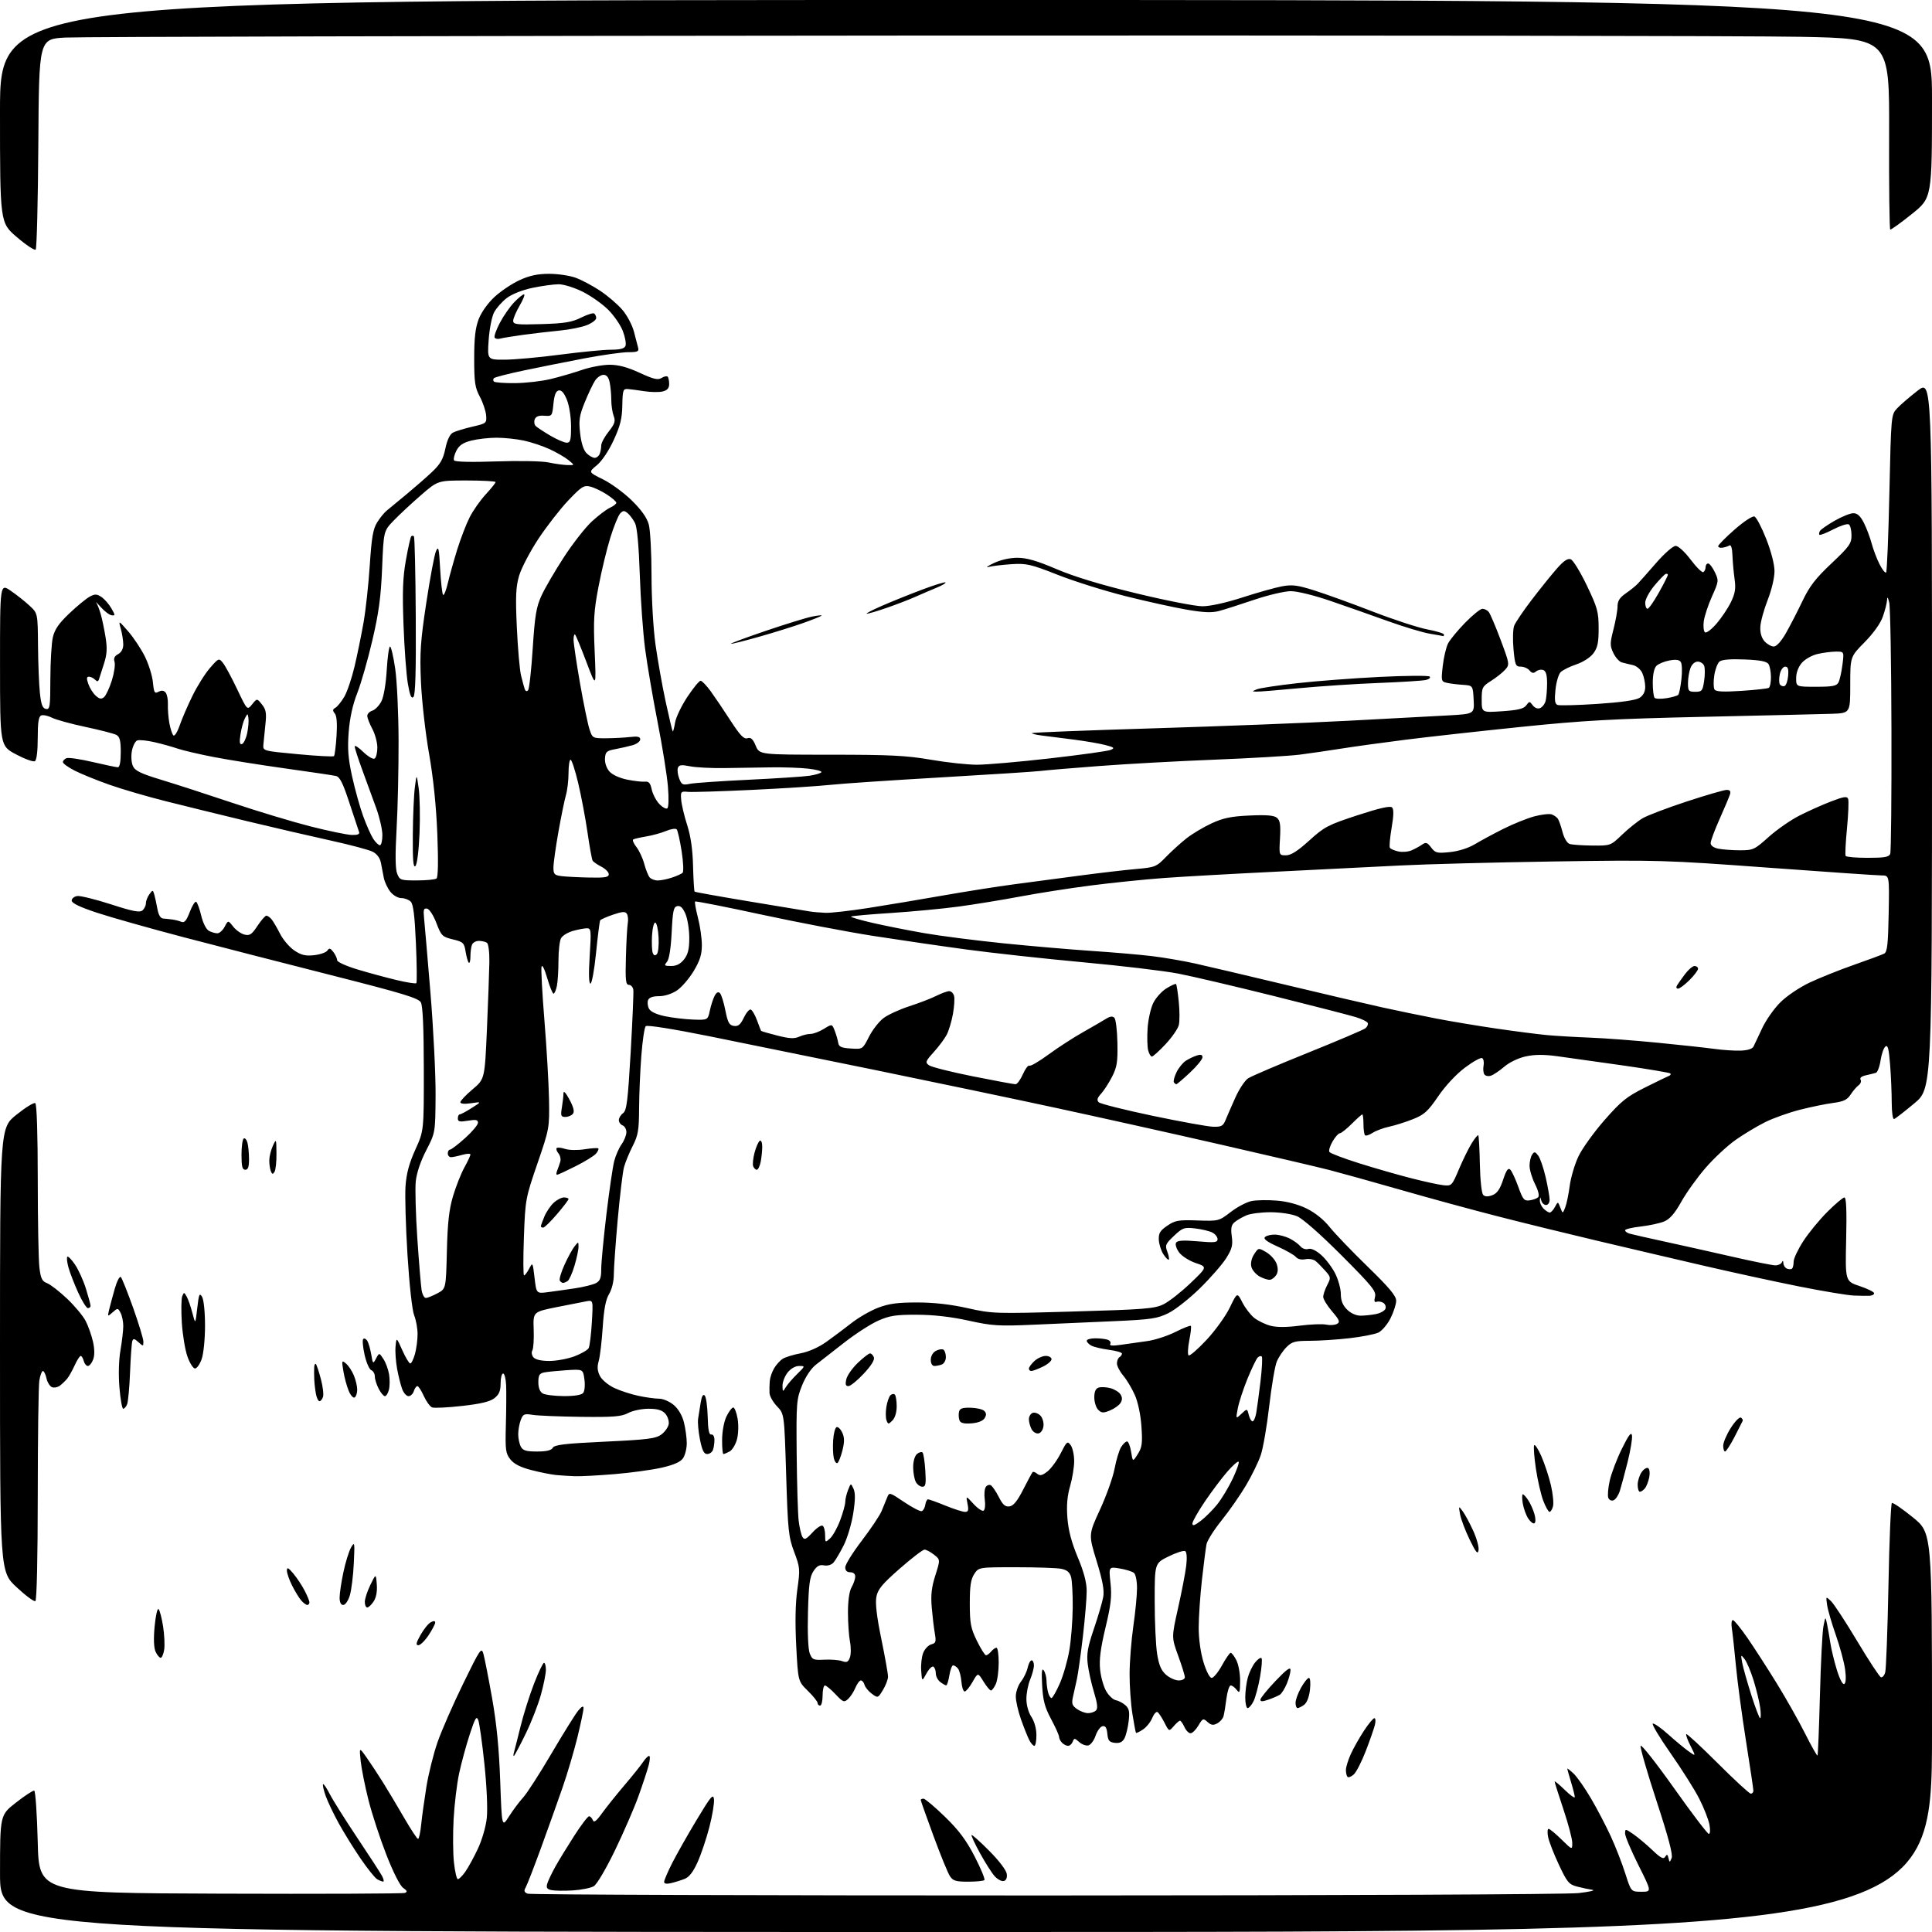 <?xml version="1.0" encoding="UTF-8" standalone="no"?>
<svg 
  version="1.1" 
  xmlns="http://www.w3.org/2000/svg" 
  xmlns:xlink="http://www.w3.org/1999/xlink" 
  xmlns:svg="http://www.w3.org/2000/svg"
  xmlns:rdf="http://www.w3.org/1999/02/22-rdf-syntax-ns#"
  xmlns:cc="http://creativecommons.org/ns#"
  xmlns:dc="http://purl.org/dc/elements/1.1/"
  viewBox="0 0 768 768"
  width="768"
  height="768"
>
<style>svg {background-color: white; }</style>"
<path stroke="none" fill="black" fill-rule="evenodd" d="M384.00,768.00C0.00,768.00 0.00,768.00 0.01,744.75C0.02,721.50 0.02,721.50 6.36,716.55C9.84,713.83 13.10,711.70 13.60,711.80C14.09,711.91 14.72,721.11 15.00,732.25C15.50,752.50 15.50,752.50 87.50,752.76C127.10,752.90 160.14,752.77 160.92,752.47C162.03,752.05 161.88,751.60 160.25,750.46C159.00,749.59 156.28,744.21 153.57,737.25C151.05,730.79 147.86,721.03 146.48,715.58C145.10,710.12 143.71,703.14 143.38,700.08C142.79,694.50 142.79,694.50 145.63,698.50C147.19,700.70 150.16,705.20 152.22,708.50C154.28,711.80 158.11,718.21 160.73,722.74C163.36,727.28 165.81,730.99 166.18,730.99C166.55,731.00 167.12,728.41 167.43,725.25C167.75,722.09 168.69,715.33 169.51,710.23C170.34,705.14 172.31,697.22 173.90,692.63C175.49,688.04 180.06,677.59 184.06,669.40C190.94,655.30 191.38,654.66 192.18,657.50C192.65,659.15 194.19,667.02 195.61,675.00C197.41,685.13 198.38,695.07 198.84,708.00C199.50,726.50 199.50,726.50 202.37,722.00C203.95,719.52 206.47,716.15 207.98,714.50C209.50,712.85 214.57,704.98 219.25,697.00C223.94,689.02 228.71,681.38 229.85,680.00C231.28,678.29 231.94,677.97 231.97,679.00C231.98,679.83 230.90,685.00 229.56,690.50C228.21,696.00 225.56,705.00 223.65,710.50C221.75,716.00 217.89,726.80 215.09,734.50C212.28,742.20 209.53,749.30 208.97,750.27C208.18,751.64 208.36,752.21 209.73,752.77C210.70,753.17 303.30,753.49 415.50,753.48C532.50,753.46 622.91,753.06 627.50,752.53C631.90,752.03 634.38,751.45 633.00,751.24C631.62,751.04 628.88,750.45 626.91,749.94C623.68,749.10 622.95,748.23 619.68,741.25C617.68,736.99 615.75,732.04 615.40,730.25C615.04,728.46 615.13,727.00 615.59,727.00C616.05,727.00 618.35,728.89 620.71,731.21C625.00,735.42 625.00,735.42 625.00,732.58C625.00,731.03 623.43,725.05 621.50,719.29C619.58,713.54 618.00,708.56 618.00,708.21C618.00,707.87 619.80,709.35 622.00,711.50C624.20,713.65 626.00,714.94 626.00,714.36C626.00,713.79 625.33,711.11 624.51,708.41C623.69,705.71 623.02,703.31 623.01,703.08C623.00,702.84 624.13,703.71 625.52,705.01C626.90,706.31 630.03,710.78 632.47,714.95C634.91,719.11 638.45,725.89 640.34,730.01C642.23,734.13 644.81,740.76 646.08,744.75C648.39,752.00 648.39,752.00 652.50,752.00C656.61,752.00 656.61,752.00 651.30,741.42C648.39,735.61 646.00,729.95 646.00,728.86C646.00,726.91 646.08,726.92 649.25,729.09C651.04,730.31 654.43,733.15 656.79,735.40C660.14,738.60 661.27,739.19 661.94,738.10C662.62,736.99 662.89,737.09 663.24,738.60C663.68,740.46 663.71,740.46 664.50,738.61C665.07,737.31 663.22,730.33 658.53,716.01C654.79,704.62 651.93,694.71 652.17,693.99C652.41,693.27 658.39,700.86 665.47,710.84C672.55,720.83 678.76,729.00 679.28,729.00C679.82,729.00 679.93,727.45 679.53,725.32C679.15,723.29 677.34,718.68 675.51,715.07C673.68,711.46 668.55,703.33 664.11,697.00C659.68,690.67 656.49,685.35 657.03,685.16C657.57,684.98 660.33,686.91 663.16,689.46C665.99,692.00 669.63,695.02 671.24,696.17C674.17,698.26 674.17,698.26 672.02,694.03C670.83,691.71 670.07,689.60 670.32,689.34C670.58,689.09 676.22,694.31 682.86,700.94C689.50,707.57 695.39,713.00 695.96,713.00C696.53,713.00 697.00,712.48 697.00,711.84C697.00,711.20 695.68,702.31 694.06,692.09C692.44,681.86 690.63,668.33 690.04,662.00C689.44,655.67 688.72,649.04 688.43,647.25C688.14,645.46 688.32,644.00 688.83,644.00C689.34,644.00 691.99,647.26 694.74,651.25C697.48,655.24 702.72,663.36 706.38,669.31C710.04,675.25 715.08,684.18 717.58,689.16C720.08,694.14 722.29,698.05 722.48,697.85C722.68,697.65 723.11,686.92 723.45,674.00C723.78,661.07 724.41,648.70 724.84,646.50C725.63,642.50 725.63,642.50 726.26,645.50C726.61,647.15 727.20,650.52 727.57,653.00C727.94,655.48 729.11,660.33 730.17,663.78C731.30,667.47 732.52,669.80 733.13,669.42C733.77,669.02 733.90,666.85 733.46,663.64C733.08,660.81 731.43,654.67 729.79,650.00C728.14,645.33 726.57,639.92 726.30,638.00C725.80,634.50 725.80,634.50 727.90,636.52C729.05,637.64 733.74,644.81 738.32,652.47C742.90,660.12 747.12,666.54 747.70,666.73C748.27,666.92 749.04,666.05 749.40,664.79C749.76,663.53 750.34,647.97 750.69,630.21C751.03,612.45 751.65,597.72 752.05,597.47C752.46,597.21 756.22,599.78 760.40,603.18C768.00,609.35 768.00,609.35 768.00,688.67C768.00,768.00 768.00,768.00 384.00,768.00zM227.70,751.47C224.29,751.68 220.47,751.62 219.21,751.35C217.38,750.95 217.05,750.40 217.58,748.67C217.95,747.48 219.39,744.48 220.77,742.00C222.15,739.52 225.53,734.01 228.27,729.75C231.01,725.49 233.66,722.00 234.16,722.00C234.66,722.00 235.33,722.69 235.65,723.53C236.09,724.67 237.03,723.97 239.32,720.78C241.02,718.43 245.04,713.41 248.26,709.62C251.48,705.84 254.82,701.68 255.67,700.37C256.53,699.07 257.59,698.00 258.03,698.00C258.48,698.00 258.39,699.69 257.85,701.75C257.30,703.81 255.48,709.33 253.81,714.00C252.13,718.67 247.94,728.35 244.48,735.50C240.89,742.93 237.28,749.05 236.05,749.79C234.86,750.50 231.10,751.26 227.70,751.47zM266.75,748.57C264.99,748.99 264.00,748.81 264.00,748.08C264.00,747.45 265.41,744.15 267.13,740.74C268.86,737.32 273.24,729.57 276.88,723.51C282.62,713.97 283.54,712.87 283.82,715.25C283.99,716.76 283.17,721.71 282.00,726.25C280.83,730.79 278.73,737.05 277.33,740.17C275.58,744.09 273.98,746.16 272.15,746.89C270.69,747.46 268.26,748.22 266.75,748.57zM152.29,747.97C151.85,747.95 150.78,747.52 149.90,747.00C149.02,746.49 146.06,742.79 143.32,738.78C140.58,734.78 136.68,728.47 134.64,724.77C132.60,721.07 130.26,716.16 129.45,713.87C128.64,711.57 128.18,709.49 128.42,709.25C128.66,709.00 129.86,710.76 131.07,713.14C132.29,715.53 137.20,723.33 141.98,730.49C146.77,737.64 151.22,744.51 151.88,745.75C152.53,746.99 152.72,747.99 152.29,747.97zM384.86,748.00C379.93,748.00 378.82,747.66 377.58,745.75C376.77,744.51 373.83,737.31 371.05,729.75C368.27,722.20 366.00,715.78 366.00,715.50C366.00,715.23 366.50,715.00 367.11,715.00C367.72,715.00 371.53,718.21 375.58,722.14C381.15,727.55 384.04,731.41 387.45,738.00C389.92,742.80 391.66,747.01 391.31,747.36C390.96,747.71 388.05,748.00 384.86,748.00zM398.96,747.74C398.11,747.92 396.49,747.04 395.36,745.78C394.24,744.53 391.63,740.43 389.57,736.67C387.50,732.92 386.00,729.67 386.21,729.45C386.43,729.23 389.61,732.08 393.28,735.78C397.22,739.76 400.05,743.50 400.22,744.96C400.40,746.53 399.94,747.54 398.96,747.74zM182.01,747.00C182.48,747.00 183.79,745.70 184.92,744.11C186.06,742.52 188.31,738.42 189.92,735.00C191.61,731.43 193.14,726.17 193.51,722.64C193.89,719.09 193.49,710.09 192.57,701.31C191.70,692.95 190.60,685.10 190.14,683.85C189.43,681.93 188.91,682.79 186.70,689.54C185.27,693.92 183.38,700.88 182.50,705.00C181.62,709.12 180.64,717.26 180.32,723.09C180.00,728.91 180.05,736.67 180.45,740.34C180.84,744.00 181.54,747.00 182.01,747.00zM538.15,705.37C537.15,706.27 536.04,706.70 535.67,706.34C535.30,705.97 535.01,704.73 535.02,703.58C535.03,702.44 535.90,699.61 536.95,697.30C538.00,694.98 540.35,690.82 542.16,688.05C543.98,685.27 545.86,683.00 546.34,683.00C546.82,683.00 546.91,684.23 546.53,685.73C546.15,687.24 544.52,691.90 542.90,696.10C541.28,700.29 539.15,704.46 538.15,705.37zM204.36,697.93C204.03,698.24 204.01,697.60 204.33,696.50C204.64,695.40 205.85,690.67 207.00,686.00C208.15,681.33 210.54,673.79 212.30,669.25C214.06,664.72 215.84,661.01 216.25,661.00C216.66,661.00 217.00,662.25 217.00,663.77C217.00,665.29 216.11,669.77 215.01,673.71C213.92,677.66 211.21,684.59 209.00,689.12C206.79,693.65 204.70,697.62 204.36,697.93zM411.17,694.00C410.71,694.00 409.81,692.99 409.17,691.75C408.53,690.51 407.04,686.80 405.87,683.50C404.70,680.20 403.76,676.04 403.80,674.25C403.83,672.46 404.76,669.85 405.86,668.45C406.96,667.05 408.15,664.58 408.51,662.95C408.87,661.33 409.57,660.00 410.08,660.00C410.59,660.00 411.00,660.91 411.00,662.03C411.00,663.15 410.32,665.68 409.50,667.65C408.68,669.63 408.00,673.10 408.01,675.37C408.01,677.81 408.83,680.73 410.00,682.50C411.20,684.31 411.99,687.19 411.99,689.75C412.00,692.09 411.63,694.00 411.17,694.00zM424.59,694.00C423.94,694.00 422.86,693.46 422.20,692.80C421.54,692.14 421.00,691.08 421.00,690.44C421.00,689.80 419.58,686.63 417.84,683.39C415.32,678.67 414.61,676.01 414.27,670.00C413.97,664.55 414.15,662.91 414.91,664.00C415.49,664.83 415.98,666.62 416.00,668.00C416.01,669.38 416.30,671.51 416.63,672.75C416.96,673.99 417.57,675.00 417.98,675.00C418.39,675.00 419.87,672.41 421.27,669.25C422.66,666.09 424.38,660.12 425.08,656.00C425.78,651.88 426.38,644.23 426.42,639.00C426.47,633.77 426.17,628.32 425.76,626.88C425.23,624.98 424.15,624.08 421.89,623.63C420.16,623.28 412.07,623.00 403.90,623.00C389.05,623.00 389.05,623.00 387.27,625.71C385.90,627.81 385.50,630.49 385.51,637.46C385.52,645.33 385.88,647.24 388.33,652.25C389.88,655.41 391.51,658.00 391.95,658.00C392.39,658.00 393.32,657.33 394.00,656.50C394.68,655.67 395.64,655.00 396.12,655.00C396.61,655.00 397.00,657.68 397.00,660.95C397.00,664.23 396.48,668.05 395.84,669.45C395.20,670.85 394.34,672.00 393.92,672.00C393.50,672.00 392.17,670.39 390.95,668.42C388.74,664.84 388.74,664.84 386.62,668.57C385.45,670.63 384.05,672.35 383.50,672.40C382.95,672.46 382.35,670.71 382.18,668.51C382.00,666.32 381.38,663.96 380.80,663.26C380.23,662.57 379.37,662.00 378.89,662.00C378.41,662.00 377.74,663.80 377.38,666.00C377.03,668.20 376.46,669.99 376.12,669.97C375.78,669.95 374.71,669.34 373.75,668.61C372.79,667.88 372.00,666.34 372.00,665.20C372.00,664.05 371.57,662.85 371.04,662.53C370.52,662.20 369.28,663.41 368.29,665.22C366.50,668.50 366.50,668.50 366.19,664.11C366.01,661.70 366.39,658.48 367.02,656.96C367.65,655.44 369.09,653.95 370.22,653.65C372.01,653.19 372.19,652.61 371.61,649.31C371.24,647.21 370.69,642.58 370.38,639.00C369.96,634.08 370.30,630.98 371.81,626.24C373.80,619.98 373.80,619.98 371.26,617.99C369.87,616.90 368.18,616.00 367.51,616.00C366.83,616.00 362.41,619.39 357.68,623.54C350.64,629.71 348.95,631.76 348.37,634.79C347.89,637.32 348.52,642.64 350.34,651.50C351.81,658.65 353.01,665.40 353.00,666.50C353.00,667.60 352.09,669.98 350.99,671.79C349.00,675.05 348.96,675.06 346.56,673.29C345.23,672.31 343.93,670.71 343.66,669.75C343.40,668.79 342.75,668.00 342.21,668.00C341.68,668.00 340.70,669.32 340.03,670.93C339.36,672.54 338.05,674.55 337.11,675.40C335.54,676.82 335.12,676.66 332.12,673.48C330.31,671.56 328.42,670.00 327.92,670.00C327.41,670.00 327.00,671.80 327.00,674.00C327.00,676.20 326.55,678.00 326.00,678.00C325.45,678.00 325.00,677.53 325.00,676.96C325.00,676.39 323.25,674.21 321.12,672.12C317.24,668.32 317.24,668.32 316.51,654.21C316.03,644.85 316.18,637.29 316.96,631.76C318.09,623.84 318.03,623.11 315.70,616.93C313.45,610.95 313.19,608.44 312.51,586.24C311.77,562.05 311.77,562.05 308.88,559.04C307.30,557.38 305.95,555.00 305.89,553.76C305.83,552.52 305.87,550.38 305.99,549.00C306.10,547.62 306.88,545.34 307.72,543.92C308.55,542.50 310.10,540.80 311.16,540.13C312.21,539.47 315.42,538.49 318.29,537.95C321.48,537.35 325.44,535.59 328.50,533.41C331.25,531.45 335.75,528.08 338.50,525.92C341.25,523.76 345.98,521.03 349.00,519.87C353.28,518.22 356.72,517.75 364.50,517.75C371.24,517.75 377.80,518.49 384.62,520.01C394.52,522.22 395.43,522.25 426.62,521.35C454.92,520.54 458.94,520.22 462.46,518.50C464.64,517.44 469.47,513.66 473.19,510.11C479.96,503.64 479.96,503.64 475.31,502.07C472.74,501.20 469.79,499.32 468.71,497.85C467.62,496.36 467.09,494.66 467.51,493.98C468.06,493.09 470.40,492.95 476.13,493.45C482.83,494.04 484.00,493.91 484.00,492.60C484.00,491.76 483.09,490.58 481.97,489.98C480.86,489.39 477.79,488.64 475.17,488.33C470.73,487.81 470.12,488.02 466.68,491.27C463.32,494.44 463.06,495.03 464.01,497.52C464.58,499.04 464.85,500.48 464.61,500.73C464.36,500.97 463.40,500.02 462.48,498.61C461.56,497.20 460.73,494.60 460.65,492.84C460.53,490.22 461.14,489.21 464.00,487.25C467.12,485.12 468.41,484.89 476.00,485.15C484.44,485.43 484.53,485.41 489.27,481.76C491.90,479.74 495.65,477.78 497.62,477.41C499.58,477.04 504.08,476.97 507.60,477.26C511.63,477.58 516.02,478.75 519.40,480.41C522.78,482.06 526.21,484.82 528.56,487.77C530.64,490.37 537.43,497.45 543.67,503.51C552.22,511.82 555.00,515.14 555.00,517.05C555.00,518.44 553.99,521.58 552.75,524.04C551.51,526.49 549.34,529.05 547.93,529.72C546.51,530.39 541.34,531.40 536.43,531.96C531.52,532.52 524.44,532.99 520.70,532.99C514.79,533.00 513.58,533.32 511.40,535.51C510.02,536.89 508.28,539.48 507.54,541.26C506.80,543.04 505.45,551.01 504.53,558.97C503.62,566.93 502.10,575.70 501.16,578.47C500.21,581.24 497.57,586.65 495.28,590.50C493.00,594.35 488.65,600.59 485.62,604.36C482.59,608.13 479.88,612.41 479.60,613.86C479.32,615.31 478.50,621.67 477.79,628.00C477.08,634.33 476.50,642.88 476.50,647.00C476.50,651.53 477.26,656.98 478.41,660.75C479.51,664.36 480.88,667.00 481.66,667.00C482.40,667.00 484.24,664.76 485.75,662.01C487.26,659.27 488.83,657.02 489.22,657.01C489.62,657.01 490.64,658.33 491.47,659.95C492.31,661.57 492.99,665.29 492.97,668.20C492.94,672.82 492.77,673.28 491.61,671.75C490.88,670.79 489.81,670.00 489.23,670.00C488.66,670.00 487.89,672.36 487.52,675.25C487.16,678.14 486.63,681.29 486.36,682.25C486.09,683.21 484.96,684.49 483.85,685.08C482.28,685.92 481.43,685.79 480.01,684.51C478.30,682.96 478.08,683.05 476.38,685.93C475.38,687.62 473.98,689.00 473.26,689.00C472.54,689.00 471.44,687.88 470.82,686.50C470.19,685.12 469.40,684.00 469.06,684.00C468.72,684.00 467.61,684.98 466.58,686.17C464.72,688.35 464.72,688.35 462.87,684.74C461.85,682.75 460.62,680.88 460.13,680.58C459.63,680.27 458.68,681.35 458.01,682.96C457.35,684.58 455.68,686.64 454.31,687.53C452.95,688.43 451.71,689.01 451.57,688.83C451.42,688.65 450.79,685.26 450.15,681.31C449.52,677.35 449.01,670.15 449.03,665.31C449.05,660.46 449.72,652.00 450.51,646.50C451.31,641.00 451.97,634.19 451.98,631.37C451.99,628.45 451.46,625.81 450.75,625.24C450.06,624.68 447.53,623.90 445.12,623.50C440.74,622.78 440.74,622.78 441.44,629.28C442.01,634.58 441.64,637.89 439.44,647.05C437.48,655.27 436.90,659.76 437.31,663.70C437.61,666.66 438.71,670.52 439.74,672.29C440.77,674.05 442.48,675.65 443.55,675.85C444.62,676.05 446.34,676.95 447.36,677.85C448.86,679.18 449.11,680.42 448.66,684.22C448.35,686.82 447.60,689.88 446.98,691.03C446.19,692.51 445.08,693.03 443.18,692.81C440.95,692.55 440.45,691.94 440.18,689.19C439.95,686.79 439.42,685.97 438.27,686.19C437.39,686.36 436.15,688.08 435.50,690.00C434.85,691.92 433.54,693.65 432.59,693.84C431.63,694.02 429.99,693.40 428.95,692.45C427.20,690.87 426.99,690.86 426.41,692.36C426.07,693.26 425.25,694.00 424.59,694.00zM699.68,683.00C700.01,683.00 700.01,681.09 699.69,678.75C699.36,676.41 698.19,671.57 697.08,667.99C695.97,664.40 694.35,660.58 693.49,659.49C691.99,657.60 691.94,657.68 692.56,661.00C692.92,662.92 694.54,668.66 696.16,673.75C697.77,678.84 699.36,683.00 699.68,683.00zM432.52,681.00C433.67,681.00 435.09,680.51 435.68,679.92C436.46,679.14 436.23,677.09 434.88,672.67C433.84,669.28 432.72,664.24 432.39,661.48C431.90,657.43 432.37,654.72 434.84,647.48C436.52,642.54 438.19,636.85 438.55,634.84C439.02,632.17 438.32,628.35 435.94,620.60C432.69,610.02 432.69,610.02 437.29,600.04C439.82,594.55 442.42,587.23 443.07,583.78C443.72,580.32 444.88,576.49 445.65,575.25C446.42,574.01 447.48,573.00 448.01,573.00C448.54,573.00 449.27,574.84 449.63,577.09C450.28,581.18 450.28,581.18 452.28,578.03C453.99,575.33 454.20,573.73 453.74,567.06C453.42,562.38 452.37,557.37 451.12,554.55C449.98,551.96 447.91,548.49 446.52,546.84C445.13,545.19 444.00,543.01 444.00,541.98C444.00,540.96 444.45,539.84 445.00,539.50C445.55,539.16 446.00,538.52 446.00,538.07C446.00,537.62 443.67,536.95 440.83,536.57C437.98,536.19 434.83,535.45 433.83,534.91C432.82,534.37 432.00,533.50 432.00,532.96C432.00,532.43 433.54,532.00 435.42,532.00C437.30,532.00 439.55,532.27 440.41,532.60C441.28,532.94 441.70,533.68 441.34,534.25C440.91,534.96 442.29,535.06 445.60,534.58C448.30,534.18 452.98,533.52 456.00,533.11C459.02,532.70 464.07,531.07 467.22,529.49C470.37,527.90 473.14,526.81 473.38,527.06C473.62,527.30 473.35,529.88 472.77,532.78C472.20,535.68 472.06,538.38 472.47,538.78C472.87,539.18 476.08,536.41 479.60,532.64C483.12,528.87 487.30,523.06 488.89,519.73C491.80,513.68 491.80,513.68 493.87,517.75C495.01,519.98 497.14,522.75 498.60,523.90C500.06,525.05 502.93,526.44 504.97,526.99C507.45,527.66 511.31,527.66 516.59,526.98C520.94,526.42 525.72,526.23 527.21,526.56C528.70,526.88 530.62,526.75 531.48,526.27C532.79,525.54 532.49,524.76 529.52,521.29C527.58,519.03 526.00,516.44 526.00,515.54C526.00,514.64 526.71,512.53 527.58,510.85C529.08,507.94 529.05,507.67 526.83,505.18C525.55,503.74 523.83,501.99 523.00,501.30C522.17,500.60 520.33,500.27 518.91,500.56C517.33,500.88 515.86,500.54 515.14,499.67C514.50,498.90 511.23,497.03 507.89,495.53C503.63,493.62 502.12,492.48 502.85,491.75C503.43,491.17 505.24,490.73 506.87,490.78C508.50,490.82 511.14,491.54 512.74,492.36C514.34,493.19 516.24,494.58 516.96,495.46C517.71,496.35 519.06,496.80 520.06,496.48C521.18,496.13 523.08,497.01 525.19,498.87C527.04,500.49 529.55,503.82 530.78,506.27C532.00,508.72 533.00,512.38 533.00,514.40C533.00,516.99 533.74,518.83 535.45,520.55C536.94,522.03 539.06,523.00 540.83,523.00C542.44,523.00 545.19,522.71 546.96,522.36C548.73,522.00 550.42,521.06 550.73,520.26C551.04,519.45 550.66,518.40 549.90,517.91C549.13,517.42 547.93,517.23 547.24,517.48C546.34,517.81 546.16,517.23 546.60,515.48C547.14,513.32 545.45,511.23 533.26,499.01C524.80,490.54 517.83,484.41 515.57,483.46C513.47,482.59 508.89,481.89 505.12,481.88C501.42,481.87 497.07,482.43 495.45,483.12C493.83,483.82 491.73,485.03 490.79,485.82C489.46,486.92 489.20,488.21 489.65,491.46C490.13,494.94 489.75,496.45 487.47,500.09C485.96,502.52 481.29,507.88 477.10,512.00C472.92,516.12 467.24,520.61 464.50,521.97C460.06,524.16 457.66,524.52 443.00,525.18C433.93,525.59 419.51,526.22 410.97,526.59C396.92,527.21 394.43,527.05 384.97,524.96C378.00,523.43 371.16,522.65 364.50,522.63C356.09,522.60 353.64,522.98 349.10,524.99C346.13,526.30 340.05,530.22 335.60,533.70C331.14,537.17 326.07,541.13 324.33,542.49C322.42,543.98 320.23,547.25 318.83,550.73C316.62,556.21 316.51,557.57 316.69,578.00C316.80,589.83 317.16,601.75 317.48,604.51C317.81,607.26 318.50,610.19 319.01,611.01C319.78,612.24 320.46,611.92 322.97,609.19C324.63,607.37 326.45,606.16 327.00,606.50C327.55,606.84 328.00,608.51 328.00,610.21C328.00,613.24 328.05,613.27 329.98,611.52C331.07,610.53 332.87,607.30 333.98,604.33C335.09,601.36 336.00,598.07 336.00,597.03C336.00,595.98 336.50,593.86 337.11,592.32C338.22,589.50 338.22,589.50 339.28,591.79C340.04,593.43 340.01,596.23 339.18,601.55C338.55,605.66 336.84,611.38 335.40,614.26C333.95,617.14 332.14,620.22 331.36,621.11C330.52,622.07 328.99,622.53 327.56,622.26C325.77,621.91 324.72,622.50 323.35,624.58C321.87,626.84 321.47,629.90 321.18,640.93C320.96,649.02 321.25,655.61 321.88,657.24C322.86,659.76 323.34,659.97 327.72,659.75C330.35,659.62 333.52,659.87 334.76,660.32C336.58,660.98 337.17,660.71 337.84,658.90C338.30,657.67 338.31,654.82 337.88,652.58C337.44,650.34 337.08,645.12 337.08,641.00C337.07,636.32 337.61,632.56 338.50,631.00C339.29,629.62 339.95,627.71 339.96,626.75C339.99,625.65 339.25,625.00 338.00,625.00C336.68,625.00 336.00,624.33 336.00,623.03C336.00,621.94 338.94,617.20 342.53,612.50C346.12,607.79 349.68,602.49 350.43,600.72C351.18,598.95 352.18,596.51 352.65,595.30C353.49,593.13 353.58,593.16 359.40,597.08C362.65,599.27 365.80,600.90 366.40,600.70C367.01,600.51 367.64,599.37 367.82,598.17C368.00,596.98 368.48,596.00 368.90,596.00C369.31,596.00 372.42,597.12 375.81,598.50C379.19,599.88 382.70,601.00 383.61,601.00C384.93,601.00 385.12,600.36 384.60,597.75C383.95,594.50 383.95,594.50 386.97,597.81C388.64,599.63 390.45,600.84 391.00,600.50C391.55,600.16 391.76,598.22 391.47,596.19C391.17,594.16 391.35,591.88 391.85,591.12C392.36,590.36 393.28,590.06 393.90,590.44C394.52,590.82 395.95,592.93 397.07,595.13C398.64,598.22 399.60,599.05 401.30,598.81C402.87,598.59 404.44,596.65 406.76,592.07C408.56,588.54 410.23,585.44 410.49,585.18C410.74,584.92 411.57,585.23 412.33,585.86C413.41,586.75 414.32,586.54 416.39,584.91C417.86,583.75 420.23,580.51 421.65,577.70C424.06,572.95 424.33,572.73 425.62,574.49C426.38,575.53 427.00,578.36 427.00,580.79C427.00,583.21 426.27,587.70 425.38,590.77C424.24,594.69 423.92,598.44 424.31,603.42C424.69,608.33 425.94,613.10 428.41,619.00C430.87,624.88 431.97,629.04 431.97,632.50C431.98,635.25 431.30,643.35 430.47,650.50C429.63,657.65 428.56,665.30 428.08,667.50C427.60,669.70 426.89,672.91 426.50,674.62C425.92,677.21 426.20,678.03 428.12,679.37C429.40,680.27 431.38,681.00 432.52,681.00zM495.97,679.00C495.44,679.00 495.00,677.09 495.01,674.75C495.01,672.41 495.47,668.85 496.03,666.83C496.59,664.81 497.90,662.11 498.94,660.83C499.98,659.55 501.11,658.78 501.46,659.13C501.81,659.48 501.55,662.85 500.88,666.63C500.21,670.41 499.05,674.74 498.31,676.25C497.56,677.76 496.51,679.00 495.97,679.00zM515.81,679.00C515.36,679.00 515.00,678.05 515.00,676.89C515.00,675.72 515.98,673.02 517.18,670.89C518.39,668.75 519.79,667.00 520.31,667.00C520.85,667.00 521.03,669.04 520.73,671.69C520.41,674.57 519.51,676.88 518.41,677.69C517.42,678.41 516.25,679.00 515.81,679.00zM504.25,675.62C501.84,676.47 501.01,676.47 501.03,675.63C501.05,675.01 503.75,671.68 507.03,668.22C511.37,663.66 513.00,662.47 513.00,663.85C513.00,664.90 512.33,667.35 511.52,669.31C510.70,671.26 509.46,673.23 508.77,673.67C508.07,674.12 506.04,675.00 504.25,675.62zM468.56,668.00C469.90,668.00 471.00,667.44 471.00,666.75C471.01,666.06 469.81,662.21 468.35,658.19C465.69,650.88 465.69,650.88 468.31,639.19C469.76,632.76 471.21,625.19 471.55,622.36C471.91,619.28 471.75,616.96 471.14,616.59C470.58,616.24 467.62,617.19 464.56,618.69C459.00,621.42 459.00,621.42 459.01,636.46C459.01,644.73 459.45,654.20 459.98,657.50C460.70,661.96 461.61,664.08 463.53,665.75C464.95,666.99 467.21,668.00 468.56,668.00zM63.87,659.00C63.37,659.00 62.46,657.91 61.85,656.58C61.14,655.01 61.00,651.46 61.47,646.47C61.87,642.25 62.57,639.17 63.04,639.65C63.50,640.12 64.31,643.20 64.83,646.50C65.34,649.80 65.54,653.96 65.27,655.75C65.00,657.54 64.36,659.00 63.87,659.00zM166.30,654.00C165.20,654.00 165.40,653.05 167.17,649.91C168.44,647.66 170.26,645.39 171.24,644.87C172.40,644.25 173.00,644.29 173.00,644.99C173.00,645.57 171.82,647.83 170.37,650.02C168.92,652.21 167.09,654.00 166.30,654.00zM145.98,639.00C145.44,639.00 145.01,637.99 145.02,636.75C145.03,635.51 146.03,632.48 147.24,630.00C149.44,625.50 149.44,625.50 149.78,629.83C150.00,632.61 149.55,635.03 148.54,636.58C147.67,637.91 146.51,639.00 145.98,639.00zM122.15,638.00C121.69,638.00 120.62,637.21 119.77,636.25C118.93,635.29 117.28,632.61 116.12,630.29C114.95,627.97 114.02,625.27 114.04,624.29C114.06,622.88 114.60,623.13 116.59,625.50C117.98,627.15 119.99,630.17 121.05,632.21C122.12,634.25 123.00,636.39 123.00,636.96C123.00,637.53 122.62,638.00 122.15,638.00zM136.45,638.00C135.51,638.00 135.00,636.97 135.00,635.07C135.00,633.45 135.67,628.93 136.50,625.01C137.32,621.09 138.69,616.67 139.53,615.19C140.98,612.65 141.05,613.01 140.64,621.50C140.40,626.45 139.68,632.19 139.05,634.25C138.41,636.34 137.26,638.00 136.45,638.00zM14.06,636.46C13.54,636.78 10.17,634.28 6.56,630.91C0.00,624.77 0.00,624.77 0.00,536.56C0.00,448.36 0.00,448.36 6.52,443.13C10.11,440.26 13.48,438.18 14.02,438.51C14.62,438.89 15.00,450.53 15.01,468.81C15.01,485.14 15.31,500.90 15.66,503.83C16.19,508.24 16.71,509.32 18.71,510.08C20.03,510.58 23.61,513.35 26.66,516.24C29.71,519.13 33.05,523.14 34.08,525.16C35.11,527.18 36.41,530.87 36.97,533.37C37.63,536.33 37.65,538.79 37.02,540.45C36.49,541.85 35.55,543.00 34.93,543.00C34.32,543.00 33.58,542.10 33.29,541.00C33.00,539.90 32.46,539.00 32.08,539.00C31.70,539.00 30.62,540.69 29.68,542.75C28.74,544.81 27.42,547.17 26.74,548.00C26.06,548.83 24.77,550.07 23.88,550.77C22.98,551.46 21.55,551.76 20.69,551.43C19.83,551.10 18.83,549.52 18.48,547.92C18.13,546.31 17.49,545.00 17.05,545.00C16.62,545.00 15.98,546.69 15.64,548.75C15.30,550.81 15.02,571.26 15.01,594.19C15.00,619.12 14.62,636.12 14.06,636.46zM587.75,616.24C587.44,618.04 586.71,617.17 584.20,612.00C582.47,608.42 580.76,603.92 580.41,602.00C579.79,598.55 579.80,598.53 581.44,600.74C582.36,601.98 584.24,605.46 585.62,608.49C587.01,611.51 587.96,615.00 587.75,616.24zM477.31,604.57C479.14,603.18 482.08,600.24 483.85,598.04C485.62,595.83 488.39,591.23 490.01,587.82C491.62,584.40 492.69,581.36 492.37,581.06C492.06,580.75 490.04,582.52 487.88,585.00C485.73,587.48 481.72,592.80 478.98,596.84C476.24,600.88 474.00,604.84 474.00,605.64C474.00,606.71 474.90,606.41 477.31,604.57zM609.97,605.52C609.48,605.82 608.37,604.97 607.50,603.64C606.62,602.30 605.65,599.59 605.32,597.61C605.00,595.62 605.01,594.00 605.35,594.00C605.68,594.00 606.65,595.07 607.51,596.38C608.37,597.68 609.47,600.15 609.96,601.86C610.48,603.66 610.48,605.20 609.97,605.52zM615.97,601.00C615.53,601.00 614.40,599.00 613.47,596.56C612.54,594.12 611.22,588.38 610.54,583.81C609.87,579.24 609.55,575.06 609.85,574.53C610.15,574.00 611.45,575.99 612.75,578.95C614.04,581.91 615.74,587.07 616.52,590.43C617.30,593.79 617.67,597.54 617.35,598.77C617.03,599.99 616.41,601.00 615.97,601.00zM641.41,596.39C640.57,596.72 639.66,596.28 639.32,595.40C638.99,594.53 639.25,591.45 639.90,588.55C640.55,585.65 642.72,579.95 644.73,575.89C647.43,570.41 648.47,569.05 648.74,570.63C648.94,571.79 648.16,576.52 647.01,581.13C645.85,585.73 644.46,590.92 643.91,592.66C643.35,594.40 642.23,596.08 641.41,596.39zM651.88,593.00C651.39,593.00 651.00,591.75 651.00,590.22C651.00,588.69 651.71,586.44 652.57,585.21C653.43,583.97 654.60,583.25 655.17,583.60C655.74,583.96 655.93,585.59 655.59,587.28C655.26,588.94 654.49,590.91 653.87,591.65C653.26,592.39 652.36,593.00 651.88,593.00zM366.65,591.00C365.78,591.00 364.60,590.13 364.04,589.07C363.47,588.00 363.00,585.36 363.00,583.19C363.00,580.88 363.63,578.72 364.52,577.98C365.36,577.28 366.35,577.02 366.73,577.40C367.10,577.77 367.60,580.98 367.82,584.54C368.17,589.94 367.97,591.00 366.65,591.00zM228.50,586.82C226.30,586.74 222.93,586.53 221.00,586.34C219.07,586.15 214.68,585.27 211.23,584.38C206.88,583.26 204.33,581.96 202.88,580.13C201.00,577.76 200.82,576.40 201.09,566.50C201.26,560.45 201.30,553.36 201.20,550.75C201.09,548.14 200.55,546.00 200.00,546.00C199.45,546.00 199.00,547.77 199.00,549.93C199.00,552.91 198.41,554.32 196.55,555.79C194.79,557.17 191.13,558.05 183.70,558.88C177.98,559.53 172.62,559.79 171.78,559.47C170.94,559.15 169.45,557.11 168.47,554.94C167.50,552.77 166.34,551.00 165.92,551.00C165.49,551.00 164.85,551.90 164.50,553.00C164.15,554.10 163.21,555.00 162.41,555.00C161.61,555.00 160.48,553.76 159.90,552.25C159.32,550.74 158.41,547.12 157.87,544.21C157.33,541.30 157.04,537.25 157.24,535.21C157.59,531.50 157.59,531.50 159.93,536.75C161.21,539.64 162.64,542.00 163.09,542.00C163.54,542.00 164.37,540.31 164.95,538.25C165.52,536.19 165.99,532.64 165.99,530.37C166.00,528.10 165.39,524.73 164.64,522.87C163.85,520.91 162.74,510.94 161.99,498.97C161.28,487.68 160.93,475.30 161.20,471.47C161.56,466.46 162.66,462.39 165.10,457.00C168.50,449.50 168.50,449.50 168.47,425.00C168.45,408.44 168.07,399.84 167.29,398.45C166.35,396.76 160.06,394.86 131.82,387.69C112.94,382.91 86.47,376.09 73.00,372.56C59.52,369.02 44.00,364.63 38.50,362.81C31.75,360.58 28.50,359.01 28.50,358.00C28.50,357.18 29.49,356.36 30.71,356.19C31.92,356.01 37.93,357.49 44.06,359.47C52.72,362.28 55.51,362.82 56.60,361.92C57.37,361.28 58.00,360.00 58.00,359.07C58.00,358.14 58.62,356.54 59.37,355.50C60.71,353.67 60.76,353.67 61.32,355.56C61.64,356.63 62.19,359.19 62.56,361.25C62.99,363.70 63.79,365.04 64.86,365.13C65.76,365.20 67.40,365.37 68.50,365.52C69.60,365.66 71.22,366.08 72.10,366.44C73.31,366.94 74.11,366.00 75.43,362.54C76.39,360.04 77.54,358.21 77.98,358.49C78.43,358.77 79.34,361.25 80.00,364.02C80.70,366.94 81.98,369.45 83.04,370.02C84.05,370.56 85.56,371.00 86.40,371.00C87.25,371.00 88.55,369.82 89.31,368.39C90.68,365.77 90.68,365.77 92.69,368.33C93.79,369.74 95.81,371.17 97.17,371.51C99.26,372.03 100.07,371.50 102.34,368.06C103.82,365.83 105.42,364.00 105.89,364.00C106.37,364.00 107.30,364.65 107.96,365.45C108.62,366.24 110.13,368.83 111.33,371.19C112.52,373.55 115.08,376.54 117.00,377.83C119.76,379.68 121.42,380.08 124.87,379.70C127.28,379.43 129.65,378.61 130.14,377.86C130.87,376.76 131.32,376.87 132.52,378.44C133.33,379.51 134.00,380.96 134.00,381.66C134.00,382.39 137.52,383.99 142.25,385.42C146.79,386.78 153.76,388.67 157.75,389.61C161.74,390.56 165.23,391.10 165.50,390.83C165.78,390.56 165.70,383.47 165.34,375.08C164.86,363.99 164.29,359.44 163.27,358.41C162.49,357.64 160.80,357.00 159.50,357.00C158.17,357.00 156.28,355.89 155.14,354.45C154.04,353.05 152.88,350.58 152.57,348.95C152.26,347.33 151.74,344.64 151.42,342.98C151.05,341.08 149.85,339.45 148.17,338.59C146.70,337.83 139.20,335.83 131.50,334.14C123.80,332.45 108.95,329.01 98.50,326.50C88.05,323.98 73.42,320.39 66.00,318.52C58.58,316.66 48.45,313.70 43.50,311.95C38.55,310.20 32.36,307.69 29.75,306.37C27.14,305.05 25.00,303.51 25.00,302.95C25.00,302.39 25.66,301.68 26.46,301.38C27.27,301.07 31.93,301.76 36.84,302.91C41.74,304.06 46.25,305.00 46.87,305.00C47.58,305.00 48.00,302.79 48.00,299.04C48.00,294.38 47.62,292.87 46.25,292.13C45.29,291.62 39.78,290.20 34.00,288.97C28.22,287.75 22.22,286.09 20.66,285.30C19.10,284.51 17.19,284.10 16.41,284.40C15.35,284.80 15.00,287.04 15.00,293.41C15.00,298.59 14.56,302.15 13.88,302.57C13.26,302.96 9.89,301.74 6.39,299.88C0.02,296.50 0.02,296.50 0.01,264.20C0.00,231.90 0.00,231.90 4.29,234.86C6.66,236.48 10.03,239.16 11.79,240.81C15.00,243.80 15.00,243.80 15.11,256.65C15.17,263.72 15.51,272.20 15.86,275.49C16.35,280.09 16.91,281.56 18.25,281.81C19.84,282.12 20.00,281.01 20.02,269.82C20.04,263.05 20.48,255.62 21.01,253.32C21.74,250.19 23.39,247.79 27.58,243.82C30.66,240.89 34.30,237.91 35.66,237.18C37.74,236.07 38.49,236.09 40.32,237.31C41.52,238.11 43.29,240.13 44.25,241.79C45.85,244.54 45.86,244.80 44.37,244.58C43.47,244.45 41.55,243.01 40.11,241.38C38.68,239.75 37.86,238.96 38.29,239.61C38.73,240.27 39.52,242.31 40.05,244.15C40.58,245.99 41.44,250.08 41.95,253.24C42.67,257.68 42.54,260.06 41.36,263.74C40.52,266.36 39.63,269.14 39.38,269.92C39.04,271.00 38.66,271.06 37.77,270.17C37.13,269.53 36.04,269.00 35.35,269.00C34.41,269.00 34.35,269.71 35.12,271.90C35.67,273.50 36.99,275.59 38.05,276.54C39.52,277.88 40.28,278.01 41.35,277.13C42.11,276.49 43.50,273.52 44.45,270.53C45.39,267.53 45.88,264.19 45.53,263.10C45.09,261.71 45.52,260.79 46.95,260.03C48.25,259.33 49.00,257.93 49.00,256.21C49.00,254.71 48.56,251.91 48.03,249.99C47.06,246.50 47.06,246.50 50.97,251.00C53.12,253.47 56.11,257.98 57.61,261.00C59.10,264.02 60.53,268.62 60.79,271.22C61.19,275.36 61.46,275.82 63.02,274.99C64.23,274.34 65.12,274.44 65.84,275.31C66.42,276.00 66.82,278.13 66.74,280.03C66.66,281.94 66.93,285.29 67.33,287.48C67.73,289.67 68.45,291.85 68.92,292.32C69.39,292.79 70.52,291.01 71.44,288.33C72.36,285.68 74.66,280.35 76.56,276.50C78.45,272.65 81.57,267.70 83.49,265.50C86.92,261.57 87.02,261.54 88.61,263.50C89.51,264.60 92.05,269.30 94.26,273.94C98.27,282.38 98.27,282.38 100.22,279.98C102.17,277.57 102.17,277.57 104.13,280.04C105.76,282.07 105.99,283.45 105.50,288.00C105.17,291.02 104.81,294.62 104.70,296.00C104.50,298.50 104.50,298.50 118.36,299.80C125.99,300.52 132.47,300.87 132.76,300.57C133.06,300.28 133.51,296.66 133.78,292.53C134.10,287.55 133.86,284.54 133.08,283.59C132.15,282.47 132.20,281.98 133.34,281.33C134.14,280.87 135.72,278.91 136.86,276.98C138.00,275.04 139.83,269.64 140.93,264.98C142.03,260.31 143.64,252.45 144.51,247.50C145.38,242.55 146.50,232.29 146.99,224.71C147.71,213.73 148.30,210.26 149.89,207.71C150.98,205.94 152.70,203.82 153.70,203.00C154.70,202.18 158.21,199.27 161.51,196.55C164.80,193.83 169.40,189.82 171.72,187.63C175.06,184.47 176.16,182.55 177.04,178.32C177.74,174.92 178.83,172.63 180.03,171.98C181.07,171.43 184.53,170.37 187.71,169.63C193.38,168.32 193.49,168.22 193.24,165.08C193.09,163.32 191.97,159.99 190.74,157.69C188.81,154.08 188.50,151.98 188.50,142.50C188.50,134.30 188.96,130.31 190.30,126.83C191.37,124.07 193.96,120.45 196.63,117.99C199.11,115.70 203.59,112.70 206.58,111.34C210.51,109.54 213.73,108.85 218.25,108.85C221.69,108.84 226.43,109.54 228.78,110.39C231.13,111.24 235.53,113.57 238.54,115.57C241.56,117.57 245.54,120.98 247.39,123.15C249.25,125.31 251.31,129.20 251.99,131.79C252.66,134.38 253.42,137.29 253.67,138.25C254.06,139.72 253.43,140.00 249.72,140.00C247.29,140.00 239.50,141.10 232.40,142.44C225.31,143.79 214.45,145.96 208.27,147.26C202.09,148.56 196.73,149.94 196.35,150.32C195.97,150.69 195.97,151.31 196.35,151.68C196.73,152.06 200.51,152.34 204.77,152.30C209.02,152.26 215.43,151.52 219.00,150.65C222.57,149.78 228.16,148.15 231.41,147.03C234.66,145.92 239.57,145.00 242.33,145.00C245.85,145.00 249.40,145.95 254.26,148.19C259.81,150.75 261.53,151.15 262.98,150.25C263.97,149.63 265.06,149.39 265.39,149.73C265.73,150.06 266.00,151.37 266.00,152.65C266.00,154.30 265.26,155.15 263.43,155.61C262.02,155.96 258.75,155.92 256.18,155.52C253.61,155.12 250.60,154.72 249.50,154.64C247.70,154.51 247.49,155.15 247.38,161.13C247.29,166.37 246.57,169.28 243.95,174.96C241.98,179.24 239.26,183.28 237.26,184.94C233.89,187.71 233.89,187.71 239.67,190.54C242.85,192.10 248.01,195.87 251.13,198.93C254.99,202.72 257.16,205.78 257.90,208.50C258.50,210.70 258.99,219.80 258.99,228.72C259.00,237.98 259.67,249.77 260.57,256.22C261.44,262.42 263.26,272.66 264.62,278.97C265.99,285.27 267.24,290.58 267.42,290.75C267.59,290.92 268.01,289.36 268.34,287.28C268.68,285.20 270.87,280.60 273.22,277.05C275.58,273.50 277.95,270.60 278.50,270.61C279.04,270.62 280.84,272.49 282.50,274.76C284.15,277.04 287.71,282.31 290.40,286.47C294.23,292.37 295.71,293.91 297.12,293.46C298.49,293.03 299.28,293.75 300.41,296.44C301.90,300.00 301.90,300.00 330.20,300.01C353.89,300.01 360.37,300.34 370.00,302.00C376.32,303.09 384.58,303.99 388.34,303.99C392.10,304.00 405.15,302.86 417.34,301.47C429.53,300.08 440.40,298.57 441.50,298.10C443.22,297.37 442.94,297.10 439.50,296.19C437.30,295.60 431.68,294.63 427.00,294.02C422.32,293.42 416.55,292.68 414.16,292.39C411.77,292.09 410.01,291.65 410.26,291.41C410.50,291.17 432.25,290.32 458.60,289.52C484.94,288.72 519.77,287.37 536.00,286.51C552.23,285.66 570.13,284.70 575.80,284.38C586.09,283.80 586.09,283.80 585.80,278.15C585.50,272.50 585.50,272.50 581.50,272.23C579.30,272.09 576.45,271.73 575.16,271.44C572.91,270.94 572.84,270.66 573.52,264.71C573.91,261.29 574.86,257.28 575.62,255.79C576.39,254.30 579.44,250.59 582.42,247.54C585.39,244.49 588.49,242.00 589.29,242.00C590.10,242.00 591.22,242.56 591.79,243.25C592.36,243.94 594.49,248.92 596.51,254.32C600.10,263.91 600.14,264.18 598.34,266.20C597.33,267.33 594.81,269.33 592.75,270.64C589.21,272.89 589.00,273.32 589.00,278.16C589.00,283.29 589.00,283.29 597.20,282.72C603.46,282.29 605.72,281.74 606.70,280.39C607.94,278.71 608.06,278.70 609.28,280.36C610.04,281.40 611.21,281.86 612.18,281.49C613.07,281.14 614.07,279.88 614.39,278.68C614.71,277.48 614.98,274.35 614.99,271.72C615.00,268.36 614.55,266.76 613.49,266.36C612.66,266.04 611.36,266.28 610.62,266.90C609.60,267.75 608.96,267.66 608.01,266.51C607.32,265.68 605.75,265.00 604.52,265.00C602.49,265.00 602.23,264.38 601.64,258.07C601.29,254.25 601.41,250.06 601.90,248.76C602.40,247.45 605.54,242.81 608.88,238.44C612.22,234.07 616.70,228.51 618.83,226.08C621.60,222.92 623.18,221.85 624.41,222.33C625.35,222.69 628.22,227.37 630.79,232.74C635.01,241.54 635.47,243.21 635.48,249.68C635.50,255.39 635.08,257.43 633.42,259.68C632.20,261.33 629.38,263.16 626.61,264.10C624.01,264.97 621.21,266.37 620.38,267.19C619.56,268.01 618.63,271.16 618.32,274.19C617.89,278.38 618.09,279.82 619.15,280.23C619.92,280.52 627.07,280.34 635.03,279.81C644.52,279.18 650.27,278.35 651.75,277.40C653.24,276.44 654.00,274.97 654.00,273.02C654.00,271.41 653.47,268.94 652.83,267.52C652.17,266.08 650.53,264.70 649.08,264.38C647.66,264.07 645.69,263.59 644.69,263.32C643.70,263.05 642.19,261.37 641.34,259.59C639.94,256.66 639.95,255.75 641.40,250.09C642.28,246.65 643.00,242.56 643.00,240.99C643.00,238.90 643.87,237.54 646.25,235.89C648.04,234.66 650.17,232.94 651.00,232.07C651.83,231.21 655.14,227.46 658.37,223.75C661.66,219.98 665.06,217.00 666.09,217.00C667.16,217.00 669.68,219.32 672.08,222.49C674.36,225.51 676.62,227.73 677.11,227.43C677.60,227.13 678.00,226.23 678.00,225.44C678.00,224.65 678.46,224.00 679.02,224.00C679.58,224.00 680.77,225.55 681.68,227.45C683.27,230.79 683.24,231.08 680.55,237.07C679.02,240.47 677.55,244.93 677.27,246.99C677.00,249.06 677.24,251.03 677.80,251.38C678.37,251.73 680.44,250.13 682.41,247.83C684.38,245.53 686.94,241.70 688.09,239.31C689.75,235.88 690.06,233.96 689.53,230.23C689.16,227.63 688.78,223.40 688.68,220.84C688.58,218.01 688.12,216.43 687.51,216.81C686.95,217.16 685.71,217.56 684.75,217.71C683.79,217.86 683.00,217.60 683.00,217.12C683.00,216.64 685.93,213.67 689.52,210.52C693.21,207.28 696.64,205.03 697.42,205.33C698.18,205.62 700.28,209.60 702.08,214.18C704.04,219.12 705.38,224.33 705.39,227.00C705.41,229.60 704.26,234.46 702.68,238.50C701.17,242.35 699.85,247.16 699.76,249.19C699.64,251.58 700.24,253.60 701.44,254.94C702.47,256.07 704.11,257.00 705.09,257.00C706.19,257.00 708.03,254.99 709.89,251.75C711.54,248.86 714.51,243.12 716.47,239.00C719.31,233.04 721.68,229.96 728.02,223.98C735.17,217.23 736.00,216.07 736.00,212.78C736.00,210.77 735.52,208.82 734.93,208.45C734.34,208.09 731.57,208.98 728.79,210.42C726.00,211.87 723.51,212.84 723.26,212.59C723.01,212.34 723.10,211.64 723.47,211.05C723.84,210.45 726.47,208.62 729.32,206.99C732.17,205.36 735.50,204.01 736.73,204.01C738.30,204.00 739.52,205.10 740.88,207.76C741.93,209.82 743.34,213.53 744.00,216.00C744.66,218.47 746.09,222.22 747.17,224.34C748.26,226.46 749.42,227.91 749.76,227.57C750.10,227.23 750.69,212.99 751.06,195.92C751.74,165.09 751.76,164.88 754.12,162.34C755.43,160.93 759.09,157.78 762.25,155.33C768.00,150.88 768.00,150.88 768.00,291.81C768.00,432.74 768.00,432.74 760.95,438.62C757.08,441.85 753.48,444.65 752.95,444.83C752.41,445.02 752.00,442.23 751.99,438.33C751.99,434.57 751.70,427.79 751.35,423.25C750.85,416.84 750.43,415.23 749.46,416.03C748.78,416.60 747.91,419.10 747.54,421.59C747.17,424.08 746.33,426.28 745.68,426.47C745.03,426.67 743.24,427.11 741.71,427.45C739.99,427.82 739.19,428.49 739.61,429.18C739.99,429.80 739.64,430.80 738.83,431.40C738.01,432.01 736.58,433.68 735.64,435.13C734.29,437.20 732.83,437.89 728.72,438.43C725.85,438.80 719.92,440.02 715.55,441.13C711.17,442.24 704.96,444.45 701.73,446.05C698.51,447.65 693.23,450.82 689.99,453.09C686.75,455.36 681.39,460.34 678.08,464.15C674.76,467.96 670.40,474.04 668.38,477.65C665.75,482.35 663.80,484.60 661.56,485.54C659.83,486.26 655.62,487.17 652.21,487.56C648.79,487.94 646.00,488.62 646.00,489.06C646.00,489.50 646.79,490.10 647.75,490.38C648.71,490.67 654.90,492.07 661.50,493.50C668.10,494.94 680.28,497.66 688.57,499.55C696.86,501.45 704.58,503.00 705.73,503.00C706.89,503.00 708.06,502.44 708.34,501.75C708.66,500.96 708.87,501.11 708.92,502.14C708.96,503.05 709.63,504.03 710.40,504.32C711.17,504.62 712.07,504.59 712.40,504.26C712.73,503.94 713.00,502.69 713.00,501.49C713.00,500.29 714.72,496.65 716.82,493.40C718.92,490.15 723.22,484.91 726.38,481.75C729.54,478.59 732.61,476.00 733.19,476.00C733.92,476.00 734.14,481.31 733.88,492.66C733.50,509.32 733.50,509.32 739.25,511.24C742.41,512.30 745.00,513.58 745.00,514.08C745.00,514.59 744.21,515.04 743.25,515.09C742.29,515.14 739.48,515.11 737.00,515.01C734.52,514.92 724.67,513.28 715.10,511.37C705.53,509.46 688.20,505.69 676.60,502.99C664.99,500.30 646.05,495.85 634.50,493.12C622.95,490.39 605.40,486.08 595.50,483.54C585.60,481.01 568.27,476.29 557.00,473.05C545.73,469.82 532.90,466.25 528.50,465.11C524.10,463.98 504.75,459.45 485.50,455.05C466.25,450.64 436.77,444.08 420.00,440.46C403.23,436.84 370.82,430.05 348.00,425.37C325.18,420.70 295.49,414.65 282.04,411.94C267.44,409.00 257.22,407.38 256.68,407.92C256.18,408.42 255.40,413.70 254.94,419.66C254.48,425.62 254.08,435.04 254.05,440.58C254.01,449.31 253.66,451.32 251.49,455.58C250.11,458.29 248.56,462.07 248.04,464.00C247.53,465.93 246.41,475.28 245.55,484.80C244.70,494.31 244.00,504.16 244.00,506.68C244.00,509.39 243.23,512.54 242.12,514.38C240.79,516.60 240.06,520.41 239.59,527.64C239.22,533.22 238.51,539.23 238.00,541.01C237.32,543.36 237.46,544.98 238.49,546.99C239.28,548.51 241.83,550.63 244.21,551.75C246.57,552.85 250.88,554.26 253.80,554.87C256.71,555.49 260.39,556.00 261.97,556.00C263.57,556.00 266.15,557.10 267.80,558.49C269.65,560.04 271.18,562.64 271.88,565.43C272.49,567.88 273.00,571.61 273.00,573.72C273.00,575.83 272.32,578.52 271.50,579.70C270.47,581.17 267.80,582.34 263.01,583.43C259.16,584.30 250.73,585.46 244.26,585.99C237.79,586.53 230.70,586.90 228.50,586.82zM332.91,581.56C332.44,581.85 331.79,581.02 331.47,579.72C331.14,578.43 331.02,575.18 331.19,572.51C331.36,569.84 331.98,567.50 332.58,567.30C333.17,567.11 334.18,568.11 334.83,569.52C335.71,571.46 335.72,573.21 334.88,576.57C334.26,579.02 333.37,581.27 332.91,581.56zM281.09,578.00C279.83,578.00 279.11,576.53 278.25,572.25C277.62,569.09 277.29,565.38 277.51,564.00C277.73,562.62 278.19,559.75 278.52,557.62C278.93,555.04 279.47,554.07 280.13,554.73C280.68,555.28 281.21,559.05 281.32,563.12C281.45,568.41 281.85,570.43 282.75,570.25C283.47,570.11 284.00,571.02 284.00,572.42C284.00,573.75 283.73,575.55 283.39,576.42C283.06,577.29 282.02,578.00 281.09,578.00zM287.57,578.00C287.25,578.00 287.02,575.41 287.05,572.25C287.08,568.95 287.82,565.01 288.81,563.00C289.75,561.08 290.95,559.50 291.48,559.50C292.01,559.50 292.79,561.51 293.21,563.96C293.64,566.49 293.53,570.04 292.95,572.19C292.39,574.27 291.08,576.42 290.03,576.98C288.99,577.54 287.88,578.00 287.57,578.00zM213.49,577.00C217.25,577.00 219.16,576.54 219.74,575.51C220.40,574.32 224.57,573.83 240.46,573.08C257.57,572.27 260.70,571.87 262.92,570.22C264.34,569.16 265.65,567.29 265.83,566.07C266.01,564.84 265.38,562.97 264.43,561.92C263.17,560.53 261.35,560.00 257.80,560.00C255.10,560.00 251.46,560.76 249.70,561.70C247.03,563.12 243.91,563.37 231.00,563.22C222.47,563.11 213.82,562.76 211.76,562.43C208.38,561.89 207.92,562.08 207.01,564.48C206.45,565.94 206.00,568.48 206.00,570.13C206.00,571.78 206.47,574.00 207.04,575.07C207.86,576.61 209.16,577.00 213.49,577.00zM685.75,577.00C685.34,577.00 685.00,575.96 685.00,574.70C685.00,573.43 686.35,570.25 688.01,567.64C689.67,565.03 691.47,563.18 692.03,563.52C692.58,563.86 692.90,564.44 692.74,564.82C692.58,565.19 691.11,568.09 689.48,571.25C687.84,574.41 686.16,576.99 685.75,577.00zM412.82,569.80C411.89,569.98 410.65,569.22 410.07,568.13C409.48,567.03 409.00,565.25 409.00,564.17C409.00,563.10 409.66,561.96 410.47,561.65C411.28,561.34 412.65,561.80 413.53,562.67C414.40,563.54 414.97,565.43 414.80,566.87C414.63,568.36 413.78,569.62 412.82,569.80zM354.76,564.66C353.18,566.25 353.03,566.25 352.41,564.63C352.05,563.69 352.02,561.28 352.34,559.29C352.66,557.30 353.39,555.21 353.95,554.65C354.51,554.09 355.30,553.97 355.71,554.38C356.12,554.79 356.45,556.89 356.45,559.05C356.45,561.40 355.78,563.65 354.76,564.66zM386.14,565.81C383.16,566.03 381.82,565.69 381.41,564.62C381.09,563.79 381.00,562.30 381.20,561.31C381.48,559.89 382.47,559.52 385.82,559.59C388.16,559.64 390.61,560.21 391.27,560.87C392.13,561.73 392.16,562.52 391.38,563.78C390.70,564.85 388.73,565.62 386.14,565.81zM497.91,565.00C498.39,565.00 499.04,563.54 499.36,561.75C499.68,559.96 500.45,554.30 501.06,549.17C501.67,544.03 501.90,539.56 501.57,539.23C501.24,538.90 500.50,539.10 499.94,539.66C499.37,540.23 497.55,544.03 495.88,548.10C494.22,552.17 492.50,557.44 492.05,559.81C491.23,564.13 491.23,564.13 493.49,562.01C495.75,559.88 495.75,559.88 496.40,562.44C496.75,563.85 497.43,565.00 497.91,565.00zM441.22,560.69C438.58,561.77 437.87,561.73 436.55,560.41C435.70,559.56 435.00,557.34 435.00,555.50C435.00,553.17 435.54,551.96 436.75,551.58C437.71,551.28 439.82,551.39 441.42,551.82C443.03,552.25 444.83,553.37 445.42,554.30C446.18,555.51 446.18,556.49 445.41,557.71C444.82,558.65 442.93,559.99 441.22,560.69zM48.98,560.00C48.54,560.00 47.86,556.20 47.48,551.56C47.05,546.48 47.22,540.58 47.89,536.73C48.50,533.21 49.00,528.88 49.00,527.10C49.00,525.32 48.51,522.96 47.92,521.85C46.87,519.89 46.78,519.89 44.77,521.67C42.72,523.48 42.71,523.47 43.41,520.50C43.81,518.85 44.82,515.09 45.66,512.15C46.51,509.21 47.58,507.18 48.04,507.65C48.49,508.12 50.70,513.64 52.94,519.92C55.17,526.20 57.00,532.23 57.00,533.32C57.00,535.24 56.93,535.25 55.02,533.52C53.44,532.08 52.95,532.00 52.59,533.11C52.34,533.88 51.94,539.45 51.70,545.50C51.46,551.55 50.93,557.29 50.52,558.25C50.12,559.21 49.42,560.00 48.98,560.00zM127.01,557.00C126.54,557.00 125.92,555.76 125.62,554.25C125.32,552.74 125.01,550.15 124.93,548.50C124.85,546.85 124.84,544.64 124.89,543.58C124.95,542.53 125.25,541.92 125.56,542.23C125.87,542.54 126.76,545.20 127.54,548.15C128.33,551.09 128.72,554.29 128.41,555.25C128.11,556.21 127.48,557.00 127.01,557.00zM140.98,555.51C140.42,555.86 139.34,554.65 138.59,552.82C137.84,550.99 136.89,547.49 136.49,545.02C135.79,540.81 135.85,540.63 137.53,542.02C138.51,542.84 139.92,544.95 140.65,546.72C141.39,548.49 142.00,551.05 142.00,552.41C142.00,553.77 141.54,555.17 140.98,555.51zM153.01,555.00C152.48,555.00 151.36,553.67 150.53,552.05C149.69,550.43 149.00,548.23 149.00,547.16C149.00,546.09 148.36,544.97 147.59,544.67C146.81,544.37 145.61,541.62 144.93,538.56C144.24,535.49 144.00,532.67 144.39,532.27C144.79,531.88 145.51,532.21 146.01,533.01C146.50,533.81 147.20,536.24 147.57,538.41C148.22,542.25 148.27,542.30 149.49,540.02C150.74,537.68 150.74,537.68 152.42,540.23C153.34,541.64 154.35,544.39 154.67,546.34C154.98,548.29 154.96,551.04 154.60,552.45C154.25,553.85 153.53,555.00 153.01,555.00zM224.13,554.97C228.31,554.99 231.15,554.53 231.81,553.73C232.40,553.02 232.63,550.63 232.32,548.35C231.77,544.25 231.77,544.25 225.14,544.68C221.49,544.92 217.49,545.32 216.25,545.58C214.44,545.95 214.00,546.71 214.00,549.47C214.00,551.68 214.62,553.26 215.75,553.92C216.71,554.48 220.48,554.95 224.13,554.97zM312.31,551.51C312.96,550.41 314.99,548.05 316.82,546.26C320.14,543.00 320.14,543.00 317.64,543.00C316.14,543.00 314.32,544.04 313.07,545.63C311.93,547.08 311.03,549.45 311.06,550.88C311.11,553.36 311.18,553.39 312.31,551.51zM337.25,551.00C336.16,551.00 335.95,550.30 336.43,548.25C336.78,546.74 338.84,543.81 341.00,541.75C343.16,539.69 345.34,538.00 345.85,538.00C346.37,538.00 347.05,538.70 347.38,539.55C347.76,540.55 346.32,542.88 343.35,546.05C340.81,548.77 338.06,551.00 337.25,551.00zM409.97,545.00C409.43,545.00 409.00,544.57 409.00,544.04C409.00,543.51 409.98,542.16 411.19,541.04C412.39,539.92 414.42,539.00 415.69,539.00C416.96,539.00 418.00,539.59 418.00,540.31C418.00,541.04 416.41,542.39 414.47,543.31C412.52,544.24 410.50,545.00 409.97,545.00zM77.52,544.00C76.79,544.00 75.43,541.86 74.51,539.25C73.59,536.64 72.58,530.59 72.28,525.82C71.98,521.05 72.05,516.32 72.43,515.32C73.10,513.58 73.18,513.59 74.22,515.43C74.81,516.49 75.83,519.41 76.48,521.93C77.66,526.50 77.66,526.50 78.41,520.01C79.05,514.41 79.31,513.80 80.33,515.51C81.00,516.66 81.50,521.52 81.50,527.00C81.50,532.33 80.91,538.15 80.17,540.25C79.44,542.31 78.25,544.00 77.52,544.00zM371.42,543.00C370.58,543.00 370.00,542.00 370.00,540.54C370.00,539.09 370.83,537.63 372.02,536.99C373.13,536.39 374.48,536.18 375.02,536.51C375.56,536.85 376.00,538.17 376.00,539.45C376.00,540.74 375.29,542.06 374.42,542.39C373.55,542.73 372.20,543.00 371.42,543.00zM218.37,541.00C221.19,541.00 225.70,540.16 228.38,539.15C231.06,538.13 233.59,536.66 234.00,535.90C234.41,535.13 234.98,530.52 235.27,525.65C235.79,516.80 235.79,516.80 233.15,517.27C231.69,517.53 226.31,518.59 221.20,519.62C211.89,521.50 211.89,521.50 212.15,528.52C212.29,532.38 212.05,536.11 211.62,536.81C211.18,537.52 211.37,538.74 212.04,539.54C212.81,540.47 215.10,541.00 218.37,541.00zM34.94,520.00C34.35,520.00 32.60,517.19 31.05,513.75C29.49,510.31 27.77,505.84 27.21,503.82C26.65,501.79 26.45,499.88 26.76,499.57C27.07,499.26 28.45,500.67 29.82,502.69C31.20,504.72 33.15,509.03 34.16,512.28C35.17,515.52 36.00,518.59 36.00,519.09C36.00,519.59 35.52,520.00 34.94,520.00zM169.30,515.96C169.96,515.94 172.02,515.10 173.89,514.11C177.27,512.31 177.27,512.31 177.64,497.40C177.92,486.03 178.50,480.84 180.08,475.50C181.23,471.65 183.25,466.53 184.58,464.12C185.91,461.72 187.00,459.39 187.00,458.94C187.00,458.50 185.54,458.56 183.76,459.07C181.97,459.58 179.95,460.00 179.26,460.00C178.57,460.00 178.00,459.32 178.00,458.50C178.00,457.68 178.40,457.00 178.89,457.00C179.38,457.00 182.08,454.93 184.89,452.41C187.70,449.88 190.00,447.14 190.00,446.32C190.00,445.13 189.18,444.96 186.00,445.50C182.73,446.05 182.00,445.89 182.00,444.59C182.00,443.71 182.34,443.00 182.75,442.99C183.16,442.99 185.30,441.85 187.50,440.45C191.50,437.92 191.50,437.92 187.25,438.55C184.60,438.94 183.00,438.79 183.00,438.15C183.00,437.58 185.18,435.28 187.85,433.03C192.69,428.94 192.69,428.94 193.56,409.22C194.03,398.38 194.47,386.35 194.53,382.50C194.59,378.55 194.17,375.18 193.57,374.77C192.98,374.36 191.54,374.02 190.36,374.02C189.18,374.01 187.94,374.71 187.61,375.58C187.27,376.45 187.00,378.55 187.00,380.25C187.00,381.95 186.70,383.04 186.34,382.68C185.98,382.32 185.42,380.33 185.08,378.26C184.52,374.79 184.14,374.42 180.01,373.42C175.82,372.41 175.41,372.00 173.47,366.92C172.31,363.88 170.69,361.37 169.78,361.20C168.46,360.94 168.23,361.59 168.55,364.69C168.77,366.79 169.91,380.20 171.10,394.50C172.28,408.80 173.21,427.20 173.15,435.39C173.05,450.27 173.05,450.27 169.44,457.25C167.18,461.62 165.62,466.24 165.27,469.63C164.97,472.60 165.25,482.79 165.89,492.27C166.54,501.75 167.30,510.96 167.58,512.75C167.86,514.54 168.63,515.98 169.30,515.96zM217.86,513.64C220.41,513.31 225.27,512.62 228.65,512.11C232.03,511.60 235.74,510.67 236.90,510.06C238.56,509.17 239.00,507.98 239.00,504.42C239.00,501.94 239.93,492.16 241.06,482.70C242.20,473.24 243.59,463.70 244.17,461.51C244.74,459.31 246.06,456.32 247.10,454.85C248.15,453.39 249.00,451.23 249.00,450.06C249.00,448.89 248.32,447.68 247.50,447.36C246.68,447.05 246.00,446.10 246.00,445.25C246.00,444.41 246.76,443.17 247.69,442.49C249.11,441.45 249.58,437.68 250.70,418.38C251.42,405.79 251.90,394.60 251.76,393.50C251.62,392.40 250.82,391.50 250.00,391.49C248.74,391.49 248.55,389.73 248.81,380.49C248.97,374.45 249.31,368.38 249.55,367.00C249.80,365.62 249.63,363.94 249.19,363.25C248.55,362.26 247.39,362.33 243.69,363.59C241.11,364.47 238.81,365.49 238.58,365.86C238.35,366.24 237.62,372.04 236.94,378.77C236.27,385.50 235.27,391.00 234.72,391.00C234.07,391.00 233.96,387.14 234.41,380.00C235.06,369.81 234.98,369.00 233.30,369.01C232.31,369.01 229.82,369.48 227.76,370.05C225.71,370.62 223.57,371.94 223.01,372.98C222.46,374.02 222.00,377.99 222.00,381.81C222.00,385.63 221.72,390.16 221.38,391.88C221.03,393.59 220.43,395.00 220.04,395.00C219.65,395.00 218.51,392.19 217.51,388.75C216.45,385.12 215.51,383.25 215.26,384.30C215.03,385.29 215.55,394.96 216.43,405.80C217.31,416.63 218.12,430.68 218.24,437.00C218.44,448.37 218.39,448.65 213.64,462.50C208.92,476.23 208.81,476.79 208.26,491.75C207.95,500.14 207.98,507.00 208.32,507.00C208.66,507.00 209.57,505.79 210.35,504.31C211.73,501.67 211.77,501.74 212.49,507.93C213.23,514.25 213.23,514.25 217.86,513.64zM223.81,509.98C223.43,509.99 222.86,509.58 222.54,509.07C222.22,508.55 223.05,505.74 224.37,502.82C225.69,499.89 227.49,496.60 228.36,495.50C229.93,493.51 229.94,493.51 229.97,495.57C229.99,496.71 229.28,500.08 228.39,503.07C227.51,506.06 226.27,508.83 225.64,509.23C225.01,509.64 224.19,509.98 223.81,509.98zM504.89,508.72C504.13,508.85 502.27,508.27 500.76,507.45C499.26,506.62 497.76,504.88 497.43,503.57C497.06,502.11 497.50,500.17 498.54,498.58C500.25,495.96 500.25,495.96 503.37,497.78C505.09,498.79 506.92,500.84 507.46,502.36C508.11,504.20 508.07,505.66 507.35,506.80C506.77,507.74 505.66,508.60 504.89,508.72zM215.92,488.00C215.42,488.00 215.00,487.76 215.00,487.47C215.00,487.18 215.63,485.44 216.39,483.61C217.15,481.78 218.81,479.32 220.08,478.14C221.34,476.96 223.19,476.00 224.19,476.00C225.18,476.00 226.00,476.29 226.00,476.64C226.00,477.00 223.94,479.70 221.42,482.64C218.91,485.59 216.43,488.00 215.92,488.00zM616.04,482.00C616.53,482.00 617.46,481.00 618.11,479.79C619.30,477.57 619.30,477.57 620.25,480.04C621.20,482.50 621.20,482.50 622.19,480.00C622.74,478.62 623.54,474.77 623.98,471.44C624.41,468.11 625.97,462.83 627.44,459.71C628.92,456.59 633.59,450.09 637.81,445.27C644.50,437.65 646.61,435.95 654.00,432.26C658.67,429.93 662.95,427.85 663.50,427.65C664.05,427.44 664.27,427.02 663.99,426.71C663.71,426.41 655.16,424.97 644.99,423.51C634.82,422.06 623.12,420.42 619.00,419.86C613.72,419.14 610.02,419.16 606.49,419.94C603.58,420.58 600.01,422.29 597.99,424.02C596.07,425.67 593.66,427.28 592.63,427.61C591.59,427.94 590.42,427.69 590.03,427.04C589.63,426.40 589.50,424.83 589.75,423.55C589.99,422.28 589.74,420.96 589.19,420.62C588.64,420.28 585.56,421.98 582.34,424.40C578.85,427.03 574.56,431.63 571.71,435.80C567.62,441.78 566.17,443.10 561.71,444.87C558.85,446.02 554.58,447.37 552.23,447.87C549.88,448.38 546.90,449.49 545.59,450.35C544.29,451.20 542.95,451.62 542.61,451.28C542.28,450.94 542.00,448.94 542.00,446.83C542.00,444.72 541.79,443.00 541.53,443.00C541.28,443.00 539.38,444.69 537.32,446.75C535.25,448.81 533.13,450.50 532.59,450.50C532.05,450.50 530.77,451.95 529.73,453.72C528.69,455.49 528.12,457.38 528.45,457.91C528.78,458.45 534.10,460.47 540.27,462.41C546.45,464.36 555.77,467.04 561.00,468.37C566.23,469.71 571.99,470.96 573.81,471.15C577.03,471.48 577.20,471.31 579.94,464.81C581.49,461.13 583.77,456.49 585.00,454.51C586.22,452.52 587.41,451.08 587.64,451.30C587.86,451.53 588.15,456.70 588.27,462.81C588.40,469.15 588.97,474.37 589.59,474.99C590.33,475.73 591.49,475.76 593.24,475.10C595.11,474.39 596.26,472.75 597.51,468.97C598.79,465.13 599.51,464.11 600.36,464.95C600.99,465.57 602.42,468.65 603.55,471.79C605.37,476.84 605.89,477.46 608.05,477.16C609.40,476.98 610.92,476.42 611.43,475.93C612.01,475.38 611.53,473.35 610.18,470.66C608.98,468.25 608.01,464.98 608.02,463.39C608.02,461.80 608.48,459.82 609.03,459.00C609.91,457.70 610.23,457.75 611.47,459.37C612.25,460.40 613.59,464.31 614.45,468.07C615.30,471.82 616.00,475.82 616.00,476.95C616.00,478.08 615.36,479.00 614.57,479.00C613.79,479.00 612.94,478.21 612.69,477.25C612.28,475.69 612.22,475.68 612.12,477.18C612.05,478.10 612.71,479.56 613.57,480.43C614.44,481.29 615.54,482.00 616.04,482.00zM109.12,465.83C108.45,466.90 108.15,466.83 107.64,465.50C107.29,464.59 107.02,462.64 107.05,461.17C107.07,459.70 107.71,457.15 108.46,455.50C109.81,452.55 109.84,452.60 109.90,458.50C109.94,461.80 109.59,465.10 109.12,465.83zM221.42,467.00C221.07,467.00 221.11,466.21 221.51,465.25C221.90,464.29 222.45,462.71 222.73,461.74C223.01,460.78 222.67,459.31 221.98,458.47C221.28,457.64 220.98,456.69 221.29,456.37C221.61,456.05 223.12,456.21 224.64,456.71C226.19,457.23 229.61,457.29 232.40,456.85C235.15,456.41 237.59,456.26 237.84,456.51C238.08,456.75 237.68,457.68 236.95,458.56C236.22,459.44 232.56,461.71 228.83,463.58C225.10,465.46 221.77,467.00 221.42,467.00zM97.50,465.00C96.33,465.00 96.00,463.67 96.00,459.06C96.00,455.79 96.40,452.87 96.89,452.57C97.37,452.27 98.04,453.03 98.37,454.26C98.70,455.49 98.98,458.41 98.99,460.75C99.00,463.87 98.60,465.00 97.50,465.00zM300.84,465.00C300.35,465.00 299.70,464.37 299.40,463.60C299.11,462.84 299.36,460.38 299.96,458.15C300.56,455.91 301.49,453.81 302.03,453.48C302.57,453.15 303.00,454.17 303.00,455.82C303.00,457.43 302.72,460.16 302.38,461.88C302.03,463.59 301.34,465.00 300.84,465.00zM482.27,447.90C485.49,447.99 486.21,447.60 487.17,445.25C487.79,443.74 489.54,439.72 491.06,436.33C492.58,432.94 494.87,429.48 496.16,428.64C497.45,427.80 508.18,423.22 520.00,418.46C531.83,413.69 542.08,409.33 542.78,408.75C543.49,408.17 543.92,407.25 543.73,406.70C543.55,406.14 541.39,405.07 538.95,404.32C536.50,403.57 521.91,399.81 506.52,395.97C491.14,392.13 473.95,388.10 468.33,387.01C462.70,385.93 445.67,383.90 430.47,382.51C415.27,381.11 394.44,378.83 384.17,377.44C373.90,376.05 357.18,373.61 347.00,372.02C336.82,370.43 316.85,366.61 302.61,363.54C288.37,360.46 276.53,358.13 276.31,358.36C276.08,358.59 276.59,361.48 277.44,364.78C278.30,368.09 279.00,372.99 279.00,375.69C279.00,379.44 278.24,381.86 275.75,386.01C273.96,388.99 270.97,392.46 269.10,393.72C267.07,395.08 264.20,396.00 261.96,396.00C259.48,396.00 258.01,396.53 257.61,397.57C257.28,398.44 257.45,399.98 258.00,401.00C258.63,402.17 260.98,403.27 264.37,403.97C267.33,404.59 272.37,405.18 275.56,405.30C281.37,405.50 281.37,405.50 282.18,401.69C282.63,399.59 283.49,396.96 284.09,395.83C284.82,394.47 285.52,394.12 286.19,394.79C286.74,395.34 287.71,398.42 288.34,401.64C289.31,406.52 289.88,407.55 291.73,407.82C293.46,408.06 294.36,407.31 295.68,404.55C296.62,402.58 297.86,401.12 298.43,401.31C299.01,401.50 300.12,403.42 300.92,405.58C301.71,407.74 302.44,409.63 302.54,409.78C302.65,409.94 305.54,410.78 308.97,411.65C313.76,412.87 315.76,412.97 317.65,412.12C318.99,411.50 321.03,411.00 322.18,411.00C323.33,411.00 325.72,410.10 327.51,408.99C330.75,406.99 330.75,406.99 331.82,409.74C332.41,411.26 333.03,413.40 333.20,414.50C333.46,416.12 334.42,416.56 338.22,416.80C342.91,417.11 342.91,417.11 345.44,412.12C346.83,409.37 349.44,406.03 351.24,404.69C353.03,403.35 357.65,401.23 361.50,399.99C365.35,398.74 370.17,396.89 372.21,395.86C374.25,394.84 376.56,394.00 377.34,394.00C378.13,394.00 378.99,394.86 379.26,395.90C379.54,396.95 379.33,400.20 378.80,403.11C378.27,406.03 377.17,409.70 376.36,411.27C375.55,412.84 373.24,415.94 371.23,418.17C367.89,421.86 367.72,422.32 369.28,423.46C370.22,424.15 378.08,426.13 386.74,427.86C395.41,429.59 403.03,431.00 403.68,431.00C404.33,431.00 405.64,429.22 406.60,427.05C407.56,424.87 408.73,423.33 409.20,423.62C409.67,423.91 413.08,421.92 416.78,419.20C420.47,416.48 426.65,412.48 430.50,410.31C434.35,408.13 438.50,405.73 439.73,404.95C441.26,403.99 442.27,403.87 442.98,404.58C443.55,405.15 444.10,409.64 444.19,414.56C444.34,422.13 444.02,424.19 442.07,428.00C440.81,430.48 438.84,433.52 437.70,434.76C436.16,436.45 435.92,437.32 436.76,438.16C437.38,438.78 447.03,441.20 458.19,443.55C469.36,445.89 480.20,447.85 482.27,447.90zM224.75,444.00C222.98,444.00 222.81,443.54 223.36,440.25C223.70,438.19 223.98,435.64 223.99,434.59C224.00,433.41 224.90,434.36 226.37,437.09C228.01,440.15 228.43,441.88 227.74,442.75C227.20,443.44 225.85,444.00 224.75,444.00zM467.60,431.00C467.34,431.00 466.90,430.64 466.63,430.21C466.36,429.77 466.83,428.00 467.67,426.26C468.51,424.52 470.17,422.47 471.35,421.69C472.53,420.92 474.51,419.97 475.75,419.58C477.37,419.07 478.00,419.27 478.00,420.30C478.00,421.08 475.77,423.81 473.04,426.36C470.32,428.91 467.87,431.00 467.60,431.00zM457.88,420.00C457.42,420.00 456.75,418.86 456.40,417.47C456.06,416.09 455.96,412.15 456.19,408.72C456.42,405.30 457.42,400.82 458.41,398.77C459.40,396.71 461.76,394.07 463.66,392.90C465.55,391.73 467.28,390.95 467.50,391.17C467.72,391.39 468.21,394.55 468.58,398.20C468.95,401.85 468.96,406.03 468.59,407.50C468.22,408.97 465.85,412.38 463.32,415.09C460.79,417.79 458.35,420.00 457.88,420.00zM691.90,417.64C694.69,417.55 696.58,416.95 697.06,416.00C697.48,415.18 699.02,411.92 700.48,408.76C701.94,405.60 705.17,400.99 707.65,398.51C710.20,395.95 715.27,392.53 719.33,390.60C723.27,388.74 731.23,385.55 737.00,383.53C742.77,381.51 748.17,379.50 749.00,379.07C750.21,378.44 750.55,375.39 750.78,363.14C751.05,348.00 751.05,348.00 748.02,348.00C746.35,348.00 725.97,346.61 702.74,344.90C661.80,341.90 659.18,341.82 617.50,342.45C593.85,342.81 566.40,343.53 556.50,344.05C546.60,344.57 524.55,345.67 507.50,346.50C490.45,347.33 470.27,348.46 462.67,349.02C455.06,349.58 442.01,350.91 433.67,351.99C425.32,353.06 412.65,355.04 405.50,356.39C398.35,357.74 387.32,359.53 381.00,360.39C374.68,361.24 362.58,362.38 354.13,362.93C345.67,363.47 338.55,364.11 338.31,364.35C338.07,364.59 341.94,365.73 346.90,366.87C351.87,368.01 361.12,369.85 367.47,370.95C373.82,372.06 387.90,373.86 398.76,374.97C409.62,376.07 425.48,377.44 434.00,378.01C442.52,378.58 453.32,379.51 458.00,380.08C462.68,380.64 470.32,381.96 475.00,382.99C479.68,384.03 495.88,387.85 511.00,391.46C526.12,395.08 543.45,399.13 549.50,400.46C555.55,401.79 565.23,403.79 571.00,404.90C576.77,406.02 587.58,407.81 595.00,408.90C602.42,409.98 611.42,411.14 615.00,411.47C618.58,411.80 626.23,412.25 632.00,412.47C637.77,412.69 649.92,413.61 659.00,414.50C668.08,415.39 678.20,416.50 681.50,416.95C684.80,417.41 689.48,417.72 691.90,417.64zM667.04,393.00C666.39,393.00 666.20,392.46 666.62,391.75C667.03,391.06 668.46,389.04 669.80,387.25C671.14,385.46 672.86,384.00 673.62,384.00C674.38,384.00 675.00,384.50 675.00,385.10C675.00,385.70 673.47,387.73 671.60,389.60C669.73,391.47 667.68,393.00 667.04,393.00zM266.80,384.00C268.91,384.00 270.50,383.18 271.93,381.37C273.49,379.38 274.00,377.28 274.00,372.83C274.00,369.59 273.33,365.34 272.52,363.39C271.49,360.92 270.50,359.95 269.27,360.18C267.76,360.47 267.43,361.99 267.00,370.61C266.68,377.03 266.00,381.30 265.13,382.35C263.90,383.82 264.08,384.00 266.80,384.00zM261.09,379.31C261.65,378.75 261.97,375.75 261.80,372.63C261.64,369.52 261.05,366.87 260.50,366.74C259.95,366.61 259.36,368.92 259.19,371.88C259.02,374.84 259.15,377.95 259.48,378.80C259.88,379.84 260.39,380.01 261.09,379.31zM328.24,362.86C330.29,362.94 337.94,362.07 345.24,360.93C352.53,359.79 365.93,357.55 375.00,355.95C384.07,354.36 396.68,352.37 403.00,351.54C409.32,350.71 421.02,349.15 429.00,348.09C436.98,347.03 447.10,345.84 451.50,345.46C459.19,344.78 459.65,344.60 463.51,340.63C465.72,338.36 469.39,335.03 471.68,333.23C473.96,331.44 478.45,328.76 481.66,327.28C486.29,325.15 489.42,324.51 496.75,324.18C503.48,323.87 506.44,324.12 507.60,325.09C508.86,326.13 509.12,327.87 508.82,333.21C508.43,340.00 508.43,340.00 511.20,340.00C513.17,340.00 515.83,338.31 520.46,334.11C526.48,328.65 527.91,327.91 539.65,324.07C548.43,321.20 552.65,320.25 553.37,320.97C554.09,321.69 554.03,324.18 553.19,329.08C552.53,332.97 552.21,336.54 552.50,337.00C552.79,337.47 554.29,338.12 555.84,338.46C557.39,338.80 559.74,338.62 561.08,338.04C562.41,337.47 564.31,336.44 565.29,335.75C566.82,334.69 567.36,334.86 568.91,336.90C570.57,339.09 571.25,339.25 576.38,338.72C579.78,338.37 583.69,337.13 586.26,335.60C588.59,334.20 593.72,331.43 597.65,329.46C601.59,327.49 607.14,325.25 609.99,324.50C612.85,323.75 615.93,323.41 616.84,323.74C617.75,324.08 618.84,324.84 619.26,325.43C619.68,326.02 620.52,328.40 621.12,330.72C621.76,333.18 622.95,335.17 623.97,335.49C624.94,335.80 628.99,336.08 632.99,336.12C640.24,336.18 640.24,336.18 644.87,331.74C647.42,329.30 651.08,326.38 653.00,325.25C654.92,324.13 662.81,321.13 670.52,318.60C678.23,316.07 685.37,314.00 686.38,314.00C687.68,314.00 688.07,314.52 687.70,315.75C687.41,316.71 685.56,321.10 683.60,325.50C681.63,329.90 680.02,334.23 680.01,335.12C680.00,336.15 681.16,336.98 683.12,337.38C684.84,337.72 688.71,338.00 691.72,338.00C696.91,338.00 697.48,337.73 703.02,332.75C706.24,329.86 711.71,326.05 715.18,324.27C718.66,322.49 724.34,319.94 727.82,318.61C732.93,316.64 734.23,316.44 734.66,317.57C734.96,318.33 734.75,323.58 734.21,329.23C733.66,334.88 733.42,339.84 733.67,340.25C733.92,340.66 737.87,341.00 742.45,341.00C749.13,341.00 750.91,340.69 751.39,339.42C751.73,338.55 751.95,316.39 751.88,290.17C751.82,263.95 751.42,241.15 751.00,239.50C750.43,237.28 750.21,237.05 750.12,238.62C750.05,239.79 749.31,242.72 748.46,245.12C747.52,247.80 744.71,251.74 741.21,255.29C735.50,261.07 735.50,261.07 735.50,272.29C735.50,283.50 735.50,283.50 728.00,283.75C723.88,283.88 701.15,284.42 677.50,284.94C641.38,285.74 629.70,286.38 604.50,288.97C588.00,290.67 567.30,292.96 558.50,294.08C549.70,295.19 538.37,296.76 533.32,297.56C528.27,298.37 520.76,299.46 516.62,299.99C512.48,300.51 497.26,301.41 482.80,301.98C468.33,302.55 447.73,303.68 437.00,304.50C426.27,305.31 415.70,306.20 413.50,306.48C411.30,306.75 393.52,307.90 374.00,309.03C354.48,310.16 334.68,311.49 330.00,312.00C325.32,312.50 311.38,313.40 299.00,313.99C286.62,314.58 275.15,314.93 273.50,314.78C270.64,314.51 270.51,314.66 270.79,318.00C270.95,319.93 272.02,324.43 273.17,328.00C274.58,332.39 275.34,337.67 275.50,344.29C275.64,349.68 275.92,354.24 276.12,354.44C276.33,354.63 286.18,356.40 298.00,358.36C309.82,360.33 320.62,362.12 322.00,362.33C323.38,362.55 326.18,362.79 328.24,362.86zM165.73,349.98C169.45,349.98 172.95,349.64 173.50,349.23C174.15,348.76 174.27,342.48 173.84,331.50C173.40,320.36 172.26,309.33 170.54,299.50C169.09,291.25 167.65,278.43 167.33,271.00C166.83,259.43 167.14,254.94 169.46,239.60C170.95,229.75 172.68,220.52 173.31,219.10C174.29,216.86 174.52,217.82 174.97,226.17C175.26,231.49 175.79,236.13 176.14,236.48C176.49,236.82 177.33,234.72 178.02,231.80C178.70,228.89 180.38,222.90 181.74,218.50C183.11,214.10 185.33,208.32 186.68,205.66C188.02,203.00 190.90,198.90 193.06,196.55C195.23,194.20 197.00,191.99 197.00,191.64C197.00,191.29 191.84,191.00 185.53,191.00C174.05,191.00 174.05,191.00 167.28,196.89C163.55,200.12 158.70,204.64 156.50,206.93C152.50,211.09 152.50,211.09 151.90,225.80C151.42,237.32 150.59,243.53 148.03,254.50C146.24,262.20 143.53,271.65 142.02,275.50C140.20,280.14 139.05,285.37 138.61,291.00C138.10,297.68 138.39,301.47 139.98,308.70C141.09,313.75 143.06,320.83 144.36,324.41C145.66,328.00 147.48,332.08 148.39,333.47C149.30,334.86 150.49,336.00 151.02,336.00C151.56,336.00 152.00,334.19 152.00,331.98C152.00,329.77 150.90,324.93 149.55,321.23C148.20,317.53 145.72,310.75 144.05,306.18C142.37,301.60 141.00,297.35 141.00,296.73C141.00,296.11 142.54,297.10 144.41,298.92C146.29,300.74 148.32,301.92 148.91,301.55C149.51,301.18 150.00,299.21 150.00,297.18C150.00,295.14 149.10,291.79 148.00,289.74C146.90,287.69 146.00,285.36 146.00,284.57C146.00,283.78 146.90,282.85 148.01,282.50C149.12,282.15 150.73,280.49 151.60,278.81C152.53,277.01 153.40,271.93 153.73,266.38C154.04,261.22 154.63,257.00 155.04,257.00C155.46,257.00 156.38,260.94 157.09,265.75C157.80,270.56 158.41,283.50 158.44,294.50C158.47,305.50 158.12,321.25 157.65,329.50C157.07,339.77 157.14,345.37 157.87,347.25C158.90,349.88 159.26,350.00 165.73,349.98zM261.47,350.00C262.70,350.00 265.23,349.49 267.10,348.86C268.97,348.24 270.88,347.39 271.34,346.97C271.80,346.56 271.63,342.68 270.96,338.36C270.28,334.04 269.40,330.13 269.00,329.68C268.59,329.23 266.70,329.52 264.78,330.32C262.86,331.12 259.32,332.10 256.90,332.50C254.48,332.90 252.15,333.44 251.73,333.69C251.31,333.94 251.87,335.29 252.98,336.70C254.09,338.11 255.49,341.11 256.09,343.38C256.70,345.65 257.66,348.06 258.22,348.75C258.78,349.44 260.25,350.00 261.47,350.00zM234.25,348.84C240.48,348.97 242.00,348.71 242.00,347.53C242.00,346.71 240.68,345.37 239.06,344.53C237.45,343.70 235.88,342.62 235.58,342.14C235.28,341.65 234.36,336.59 233.54,330.88C232.71,325.17 231.04,316.34 229.83,311.25C228.62,306.16 227.26,302.00 226.81,302.00C226.37,302.00 226.00,304.37 226.00,307.26C226.00,310.15 225.54,314.09 224.98,316.01C224.42,317.93 223.07,324.53 221.98,330.67C220.89,336.82 220.00,343.20 220.00,344.86C220.00,347.51 220.39,347.92 223.25,348.28C225.04,348.50 229.99,348.75 234.25,348.84zM165.14,344.26C164.29,345.11 164.02,342.02 164.10,331.95C164.15,324.55 164.52,316.02 164.91,313.00C165.61,307.50 165.61,307.50 166.44,313.38C166.89,316.62 167.04,324.63 166.77,331.19C166.49,338.13 165.80,343.60 165.14,344.26zM139.86,331.91C142.15,331.97 143.07,331.60 142.74,330.75C142.49,330.06 140.76,324.87 138.91,319.21C136.31,311.25 135.09,308.82 133.53,308.46C132.41,308.20 123.40,306.86 113.50,305.48C103.60,304.10 90.78,302.06 85.00,300.94C79.22,299.83 72.70,298.30 70.50,297.55C68.30,296.80 64.13,295.64 61.24,294.99C58.34,294.33 55.33,294.04 54.54,294.34C53.76,294.65 52.80,296.53 52.43,298.52C52.05,300.56 52.22,303.19 52.83,304.52C53.69,306.41 55.99,307.52 64.20,310.01C69.87,311.73 82.60,315.86 92.50,319.18C102.40,322.50 116.35,326.71 123.50,328.53C130.65,330.34 138.01,331.87 139.86,331.91zM265.24,321.35C265.80,321.00 265.91,317.47 265.51,312.63C265.14,308.16 263.29,296.62 261.40,287.00C259.51,277.38 257.28,264.32 256.45,258.00C255.61,251.68 254.66,238.40 254.33,228.50C253.94,216.89 253.26,209.59 252.43,207.93C251.71,206.51 250.40,204.75 249.52,204.01C248.16,202.89 247.68,202.90 246.54,204.09C245.79,204.86 244.04,209.16 242.64,213.64C241.25,218.11 239.12,226.89 237.93,233.14C236.06,242.92 235.84,246.51 236.39,259.00C237.02,273.50 237.02,273.50 233.12,263.19C230.98,257.53 228.95,252.61 228.61,252.28C228.28,251.94 228.00,252.85 228.00,254.29C228.00,255.73 229.15,263.51 230.56,271.57C231.97,279.63 233.66,287.86 234.32,289.86C235.51,293.46 235.57,293.50 241.01,293.47C244.03,293.45 248.30,293.23 250.50,292.97C253.52,292.62 254.50,292.85 254.50,293.93C254.50,294.71 253.15,295.74 251.50,296.22C249.85,296.69 246.74,297.40 244.59,297.80C241.13,298.44 240.65,298.87 240.49,301.51C240.38,303.29 241.11,305.39 242.29,306.71C243.46,308.01 246.36,309.33 249.38,309.93C252.20,310.49 255.37,310.85 256.44,310.72C257.89,310.56 258.54,311.32 259.07,313.82C259.46,315.64 260.79,318.21 262.03,319.53C263.27,320.86 264.72,321.67 265.24,321.35zM274.27,311.58C276.05,311.22 286.50,310.49 297.50,309.97C308.50,309.44 319.42,308.73 321.77,308.37C324.13,308.02 326.26,307.38 326.52,306.96C326.78,306.54 324.41,305.90 321.25,305.55C318.09,305.19 311.45,304.96 306.50,305.04C301.55,305.11 293.23,305.24 288.00,305.32C282.77,305.40 276.59,305.08 274.27,304.61C270.92,303.93 269.92,304.05 269.48,305.20C269.17,306.00 269.40,307.91 269.98,309.45C270.93,311.94 271.39,312.17 274.27,311.58zM96.19,295.77C96.88,295.54 97.81,293.59 98.26,291.43C98.71,289.27 98.93,286.60 98.76,285.50C98.46,283.50 98.46,283.50 97.37,285.50C96.77,286.60 95.98,289.45 95.61,291.84C95.11,295.09 95.26,296.08 96.19,295.77zM164.35,277.05C163.53,277.87 162.94,276.50 162.14,271.83C161.53,268.35 160.75,257.85 160.41,248.50C159.91,235.17 160.12,229.58 161.36,222.61C162.23,217.72 163.19,213.48 163.47,213.19C163.76,212.90 164.24,212.91 164.54,213.21C164.84,213.50 165.17,227.74 165.27,244.84C165.41,266.64 165.13,276.27 164.35,277.05zM662.50,277.54C664.70,277.18 666.79,276.58 667.14,276.20C667.49,275.81 668.05,273.02 668.39,270.00C668.74,266.98 668.63,263.90 668.15,263.18C667.55,262.25 666.19,262.06 663.60,262.55C661.56,262.93 659.25,263.89 658.45,264.69C657.55,265.59 657.00,268.14 657.00,271.40C657.00,274.30 657.34,277.01 657.75,277.42C658.16,277.83 660.30,277.89 662.50,277.54zM209.91,274.42C210.37,273.91 211.21,266.45 211.76,257.83C212.62,244.66 213.17,241.30 215.25,236.77C216.60,233.81 220.63,226.91 224.19,221.44C227.75,215.97 232.76,209.58 235.33,207.23C237.90,204.88 241.13,202.44 242.50,201.82C243.88,201.19 245.00,200.31 245.00,199.85C245.00,199.40 243.31,197.92 241.25,196.58C239.19,195.23 236.22,193.81 234.65,193.43C232.10,192.81 231.19,193.38 225.90,198.94C222.65,202.36 217.27,209.28 213.95,214.31C210.63,219.35 207.21,225.92 206.34,228.91C205.05,233.33 204.89,237.12 205.45,249.42C205.83,257.71 206.58,266.30 207.12,268.50C207.66,270.70 208.32,273.14 208.58,273.92C208.87,274.75 209.41,274.96 209.91,274.42zM499.50,274.93C497.61,274.88 497.62,274.83 499.66,274.00C500.84,273.52 508.04,272.43 515.66,271.58C523.27,270.72 538.05,269.60 548.50,269.08C558.95,268.57 567.87,268.50 568.32,268.94C568.78,269.39 568.10,269.99 566.82,270.30C565.55,270.60 557.08,271.14 548.00,271.49C538.92,271.84 524.75,272.78 516.50,273.56C508.25,274.35 500.60,274.97 499.50,274.93zM673.89,275.00C676.52,275.00 676.83,274.63 677.42,270.67C677.78,268.29 677.78,265.59 677.43,264.67C677.08,263.75 675.92,263.00 674.87,263.00C673.73,263.00 672.55,264.04 671.98,265.57C671.44,266.98 671.00,269.68 671.00,271.57C671.00,274.68 671.26,275.00 673.89,275.00zM692.26,274.63C697.75,274.27 702.63,273.73 703.12,273.43C703.60,273.13 703.99,271.22 703.98,269.19C703.98,267.16 703.54,264.82 703.02,264.00C702.33,262.91 699.74,262.40 693.51,262.15C687.90,261.91 684.46,262.20 683.53,262.98C682.74,263.63 681.80,266.12 681.45,268.51C681.09,270.90 681.13,273.40 681.54,274.07C682.09,274.96 684.93,275.11 692.26,274.63zM709.34,272.73C709.98,272.52 710.64,270.69 710.81,268.67C711.04,265.96 710.74,265.00 709.64,265.00C708.81,265.00 707.87,266.31 707.51,267.98C707.15,269.61 707.15,271.44 707.52,272.03C707.88,272.62 708.70,272.93 709.34,272.73zM721.96,273.00C728.54,273.00 730.09,272.69 730.83,271.25C731.33,270.29 732.03,267.14 732.40,264.25C733.07,259.00 733.07,259.00 729.78,259.02C727.98,259.04 724.70,259.46 722.50,259.97C720.29,260.48 717.49,262.06 716.25,263.50C714.86,265.12 714.00,267.42 714.00,269.56C714.00,273.00 714.00,273.00 721.96,273.00zM290.58,255.93C289.98,255.89 296.02,253.63 304.00,250.91C311.98,248.19 320.43,245.58 322.80,245.10C325.16,244.63 326.87,244.46 326.60,244.73C326.33,245.01 323.04,246.32 319.30,247.65C315.56,248.98 307.81,251.40 302.08,253.03C296.34,254.66 291.17,255.97 290.58,255.93zM573.75,252.88C573.61,252.82 571.20,252.38 568.38,251.91C565.57,251.44 558.14,249.21 551.88,246.96C545.62,244.71 535.35,241.10 529.05,238.93C522.42,236.66 515.72,235.00 513.13,235.00C510.68,235.00 504.14,236.54 498.59,238.41C493.04,240.29 486.76,242.30 484.64,242.87C481.74,243.64 478.52,243.51 471.73,242.35C466.76,241.49 455.89,239.10 447.59,237.02C439.29,234.94 427.14,231.13 420.58,228.55C409.72,224.27 408.08,223.89 402.08,224.27C398.46,224.51 394.38,225.00 393.00,225.36C391.62,225.72 392.52,225.05 394.99,223.87C397.77,222.54 401.40,221.72 404.49,221.73C408.18,221.74 412.27,222.93 420.00,226.24C427.00,229.23 437.57,232.44 451.70,235.86C463.35,238.69 475.17,241.00 477.96,241.00C481.03,241.00 487.32,239.62 493.87,237.50C499.83,235.57 506.90,233.58 509.58,233.08C513.67,232.32 515.73,232.58 522.47,234.71C526.89,236.10 537.32,239.87 545.66,243.10C553.99,246.32 563.78,249.52 567.41,250.21C571.03,250.89 574.00,251.80 574.00,252.23C574.00,252.65 573.89,252.95 573.75,252.88zM344.57,243.96C343.98,243.94 346.65,242.55 350.50,240.86C354.35,239.17 361.53,236.28 366.45,234.43C371.37,232.57 375.60,231.27 375.85,231.52C376.10,231.77 374.55,232.70 372.40,233.58C370.26,234.46 366.48,236.09 364.00,237.19C361.52,238.30 356.38,240.28 352.57,241.60C348.77,242.92 345.17,243.98 344.57,243.96zM654.91,242.00C655.42,242.00 657.44,239.11 659.41,235.59C661.39,232.06 663.00,228.87 663.00,228.50C663.00,228.14 662.60,227.98 662.11,228.17C661.62,228.35 659.60,230.46 657.61,232.84C655.62,235.23 654.00,238.27 654.00,239.59C654.00,240.92 654.41,242.00 654.91,242.00zM225.50,184.87C228.50,184.96 228.50,184.96 226.00,182.91C224.62,181.78 221.25,179.83 218.50,178.56C215.75,177.30 211.12,175.75 208.20,175.13C205.29,174.51 200.42,174.00 197.39,174.00C194.36,174.00 189.87,174.51 187.40,175.13C184.07,175.97 182.53,177.00 181.42,179.16C180.59,180.75 180.19,182.49 180.51,183.02C180.88,183.61 187.37,183.77 197.30,183.42C206.30,183.11 215.50,183.29 218.00,183.82C220.47,184.35 223.85,184.82 225.50,184.87zM236.39,182.00C237.16,182.00 238.06,181.29 238.39,180.42C238.73,179.55 239.00,178.04 239.00,177.06C239.00,176.08 240.33,173.61 241.95,171.57C244.39,168.49 244.73,167.43 243.95,165.36C243.43,163.99 243.00,161.16 243.00,159.06C243.00,156.96 242.72,153.84 242.38,152.12C241.94,149.97 241.17,149.00 239.90,149.00C238.88,149.00 237.36,150.04 236.53,151.32C235.69,152.60 233.86,156.46 232.46,159.90C230.29,165.25 230.02,167.05 230.61,172.23C231.04,176.07 231.97,178.97 233.15,180.15C234.17,181.17 235.63,182.00 236.39,182.00zM225.25,175.98C226.74,176.00 227.00,175.03 227.00,169.52C227.00,165.87 226.29,161.27 225.37,158.97C224.27,156.23 223.22,155.00 222.12,155.21C220.97,155.43 220.36,156.96 220.00,160.51C219.51,165.40 219.44,165.50 216.35,165.26C214.19,165.10 213.01,165.54 212.57,166.68C212.22,167.59 212.38,168.78 212.93,169.33C213.48,169.88 216.09,171.60 218.72,173.15C221.35,174.70 224.29,175.97 225.25,175.98zM200.61,142.98C204.40,142.97 214.25,142.08 222.50,141.00C230.75,139.92 239.88,139.03 242.78,139.02C246.60,139.01 248.23,138.57 248.65,137.46C248.98,136.62 248.50,133.97 247.58,131.58C246.67,129.19 244.03,125.37 241.72,123.08C239.41,120.79 234.86,117.59 231.60,115.96C228.34,114.33 224.07,113.00 222.09,113.00C220.12,113.00 215.44,113.64 211.69,114.42C207.62,115.28 203.51,116.90 201.44,118.48C199.55,119.92 197.28,122.50 196.39,124.21C195.51,125.91 194.55,130.84 194.25,135.15C193.71,143.00 193.71,143.00 200.61,142.98zM198.83,134.60C197.92,134.87 196.92,134.69 196.63,134.20C196.33,133.72 197.24,131.12 198.66,128.41C200.07,125.71 202.61,122.04 204.31,120.25C206.00,118.46 207.80,117.00 208.29,117.00C208.79,117.00 208.02,118.99 206.60,121.43C205.17,123.86 204.00,126.60 204.00,127.51C204.00,128.98 205.31,129.13 215.25,128.84C224.40,128.56 227.32,128.09 230.92,126.29C233.34,125.08 235.71,124.32 236.17,124.60C236.62,124.89 237.00,125.72 237.00,126.45C237.00,127.18 235.31,128.45 233.25,129.26C231.19,130.08 226.35,131.05 222.50,131.41C218.65,131.78 212.12,132.54 208.00,133.10C203.88,133.66 199.75,134.34 198.83,134.60zM14.19,99.21C13.75,99.65 10.39,97.42 6.70,94.26C-0.00,88.53 -0.00,88.53 -0.00,44.26C0.00,0.00 0.00,0.00 384.00,0.00C768.00,0.00 768.00,0.00 768.00,39.32C768.00,78.65 768.00,78.65 759.99,85.07C755.58,88.61 751.71,91.39 751.40,91.25C751.08,91.11 750.88,73.97 750.95,53.16C751.08,15.33 751.08,15.33 715.79,14.63C696.38,14.24 535.60,14.03 358.50,14.14C181.40,14.26 31.78,14.61 26.00,14.93C15.50,15.50 15.50,15.50 15.24,56.96C15.10,79.76 14.62,98.78 14.19,99.21z" />

</svg>